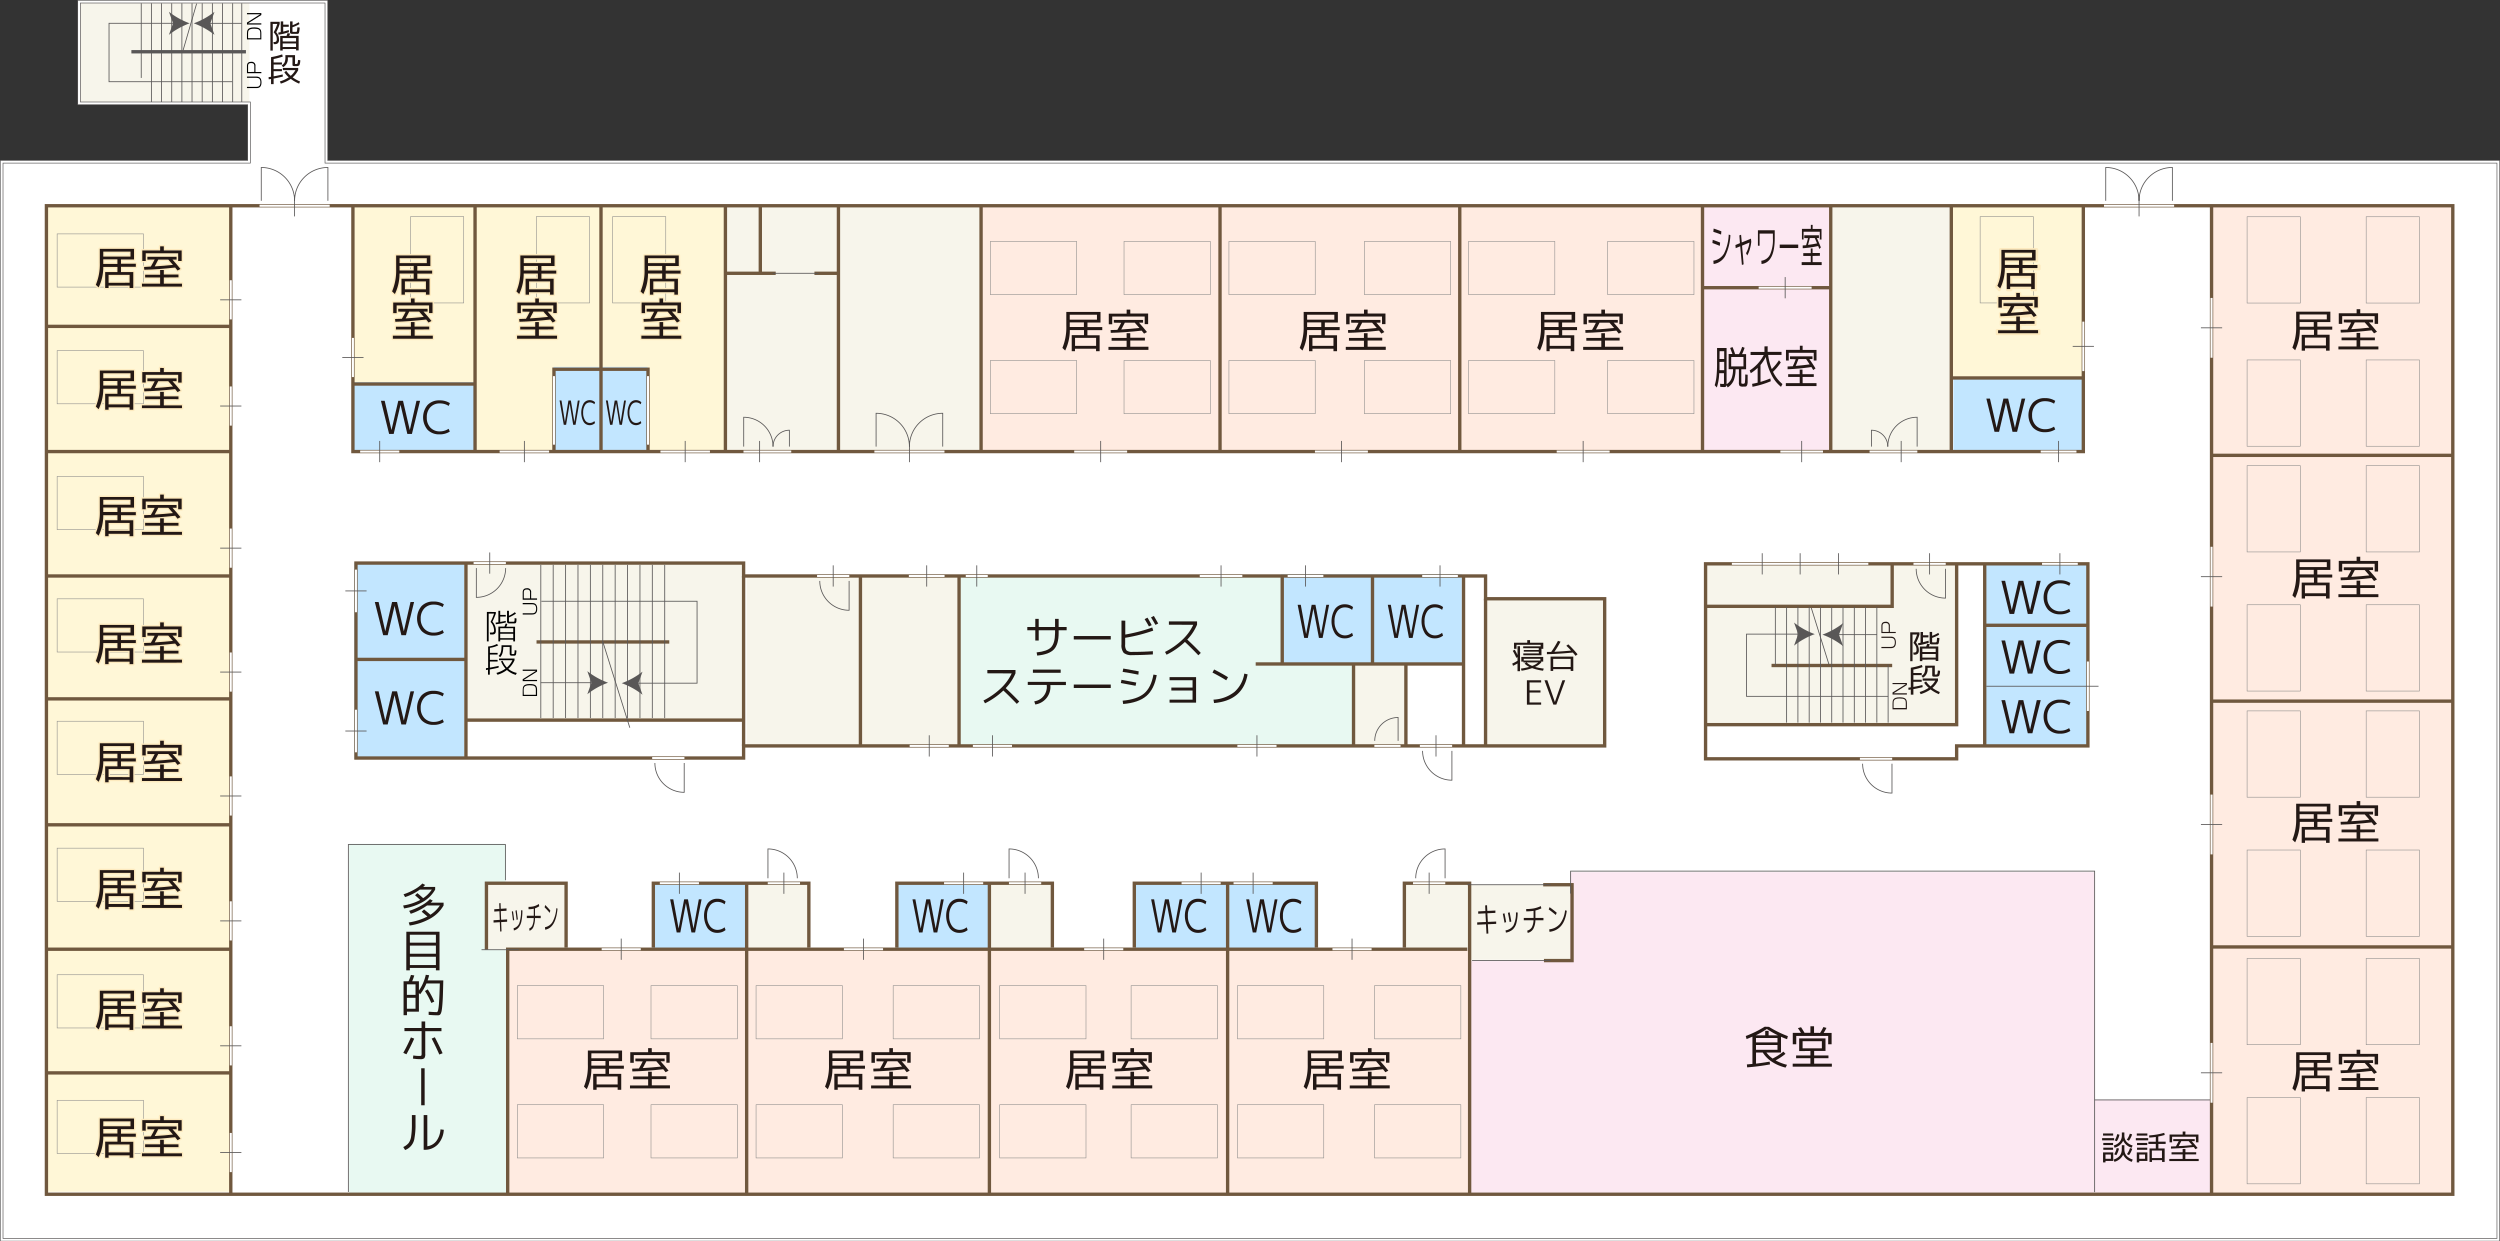 <svg xmlns="http://www.w3.org/2000/svg" viewBox="0 0 900.42 447.14"><rect x="0" y="0" width="900.42" height="447.14" fill="#333333" stroke="none"/><defs><style>.cls-1{fill:#fff;}.cls-2{fill:#f7f5eb;}.cls-3{fill:#e8f9f2;}.cls-4{fill:#fff7d7;}.cls-5{fill:#fce8f2;}.cls-6{fill:#c2e6ff;}.cls-7{fill:#ffebe1;}.cls-10,.cls-11,.cls-12,.cls-8,.cls-9{fill:none;}.cls-8{stroke:#8b8a89;stroke-width:0.2px;}.cls-12,.cls-9{stroke:#595757;}.cls-9{stroke-width:0.3px;}.cls-10{stroke:#70583e;}.cls-10,.cls-12{stroke-width:1.21px;}.cls-11{stroke:#fff;stroke-width:0.73px;}.cls-13{fill:#595757;}.cls-14{fill:#231815;}.cls-15{fill:#fdeabe;stroke:#fdeabe;stroke-linejoin:round;}</style></defs><title>map_2F</title><g id="レイヤー_2" data-name="レイヤー 2"><g id="レイヤー_1-2" data-name="レイヤー 1"><polygon class="cls-1" points="89.68 58.26 0.6 58.26 0.6 446.53 899.81 446.53 899.81 58.26 117.55 58.26 117.55 0.6 28.47 0.6 28.47 37.22 89.68 37.22 89.68 58.26"/><rect class="cls-2" x="529.11" y="318.7" width="36.87" height="26.98"/><polygon class="cls-3" points="182.85 430.13 182.85 341.88 175.2 341.88 175.2 318.38 182.03 318.38 182.03 303.89 125.74 303.89 125.74 430.13 182.85 430.13"/><rect class="cls-2" x="356.17" y="317.83" width="22.59" height="23.68"/><rect class="cls-2" x="506.27" y="317.83" width="22.59" height="23.68"/><rect class="cls-2" x="28.71" y="0.79" width="61.11" height="36.25"/><rect class="cls-2" x="167.87" y="202.98" width="100.09" height="57.02"/><rect class="cls-4" x="127.55" y="74.64" width="134.08" height="88.29"/><rect class="cls-4" x="16.44" y="74.27" width="66.68" height="354.96"/><rect class="cls-2" x="268.92" y="207.45" width="75.94" height="61.2"/><rect class="cls-3" x="345.54" y="207.45" width="141.48" height="61.2"/><rect class="cls-2" x="260.9" y="74.1" width="92.17" height="88.89"/><rect class="cls-2" x="535.05" y="215.65" width="42.9" height="53"/><rect class="cls-5" x="612.92" y="74.19" width="46.45" height="88.71"/><polygon class="cls-2" points="614.1 260.86 704.81 260.77 704.81 202.49 681.5 202.49 681.5 217.78 614.1 217.78 614.1 260.86"/><rect class="cls-2" x="659.28" y="74.83" width="44.08" height="87.8"/><rect class="cls-2" x="613.74" y="202.71" width="67.4" height="15.66"/><rect class="cls-2" x="268.01" y="317.83" width="23.32" height="23.68"/><rect class="cls-6" x="714.83" y="203.17" width="37.16" height="65.76"/><rect class="cls-6" x="461.28" y="206.81" width="65.21" height="32.24"/><rect class="cls-6" x="199.34" y="132.13" width="33.88" height="30.42"/><rect class="cls-6" x="126.84" y="137.59" width="44.44" height="24.95"/><rect class="cls-6" x="127.57" y="202.8" width="39.71" height="70.5"/><rect class="cls-6" x="235.04" y="317.92" width="33.52" height="23.87"/><rect class="cls-2" x="175.14" y="317.92" width="28.7" height="24.14"/><rect class="cls-6" x="322.84" y="317.92" width="33.52" height="23.87"/><rect class="cls-6" x="408.81" y="317.92" width="65.21" height="23.87"/><rect class="cls-2" x="487.15" y="238.87" width="19.31" height="29.69"/><rect class="cls-6" x="703.54" y="135.77" width="46.63" height="27.14"/><rect class="cls-7" x="183.3" y="342.24" width="346.01" height="87.89"/><polygon class="cls-5" points="528.7 429.59 796.67 429.59 796.67 396.08 754.4 396.08 754.4 314.11 565.49 314.11 565.49 346.16 528.7 346.16 528.7 429.59"/><rect class="cls-7" x="796.52" y="74.51" width="86.58" height="355.74"/><rect class="cls-8" x="852.22" y="395.3" width="19.16" height="31.08"/><rect class="cls-8" x="809.33" y="395.3" width="19.16" height="31.08"/><rect class="cls-8" x="852.22" y="345.19" width="19.16" height="31.08"/><rect class="cls-8" x="809.33" y="345.19" width="19.16" height="31.08"/><rect class="cls-8" x="852.22" y="306.15" width="19.16" height="31.08"/><rect class="cls-8" x="809.33" y="306.15" width="19.16" height="31.08"/><rect class="cls-8" x="852.22" y="256.04" width="19.16" height="31.08"/><rect class="cls-8" x="809.33" y="256.04" width="19.16" height="31.08"/><rect class="cls-8" x="852.22" y="217.82" width="19.16" height="31.08"/><rect class="cls-8" x="809.33" y="217.82" width="19.16" height="31.08"/><rect class="cls-8" x="852.22" y="167.71" width="19.16" height="31.08"/><rect class="cls-8" x="809.33" y="167.71" width="19.16" height="31.08"/><rect class="cls-8" x="852.22" y="129.64" width="19.16" height="31.08"/><rect class="cls-8" x="809.33" y="129.64" width="19.16" height="31.08"/><rect class="cls-8" x="852.22" y="78.07" width="19.16" height="31.08"/><rect class="cls-8" x="809.33" y="78.07" width="19.16" height="31.08"/><rect class="cls-4" x="702.79" y="73.54" width="47.74" height="62.43"/><rect class="cls-7" x="353.06" y="74.64" width="260.49" height="88.29"/><rect class="cls-8" x="579.03" y="86.95" width="31.08" height="19.16"/><rect class="cls-8" x="579.03" y="129.84" width="31.08" height="19.16"/><rect class="cls-8" x="713.18" y="78.03" width="19.16" height="31.08"/><rect class="cls-8" x="220.63" y="78.03" width="19.16" height="31.08"/><rect class="cls-8" x="193.16" y="78.03" width="19.16" height="31.08"/><rect class="cls-8" x="147.86" y="78.03" width="19.16" height="31.08"/><rect class="cls-8" x="20.58" y="84.24" width="31.08" height="19.16"/><rect class="cls-8" x="20.58" y="126.28" width="31.08" height="19.16"/><rect class="cls-8" x="20.58" y="171.6" width="31.08" height="19.16"/><rect class="cls-8" x="20.58" y="215.68" width="31.08" height="19.16"/><rect class="cls-8" x="20.58" y="259.76" width="31.08" height="19.16"/><rect class="cls-8" x="20.58" y="305.48" width="31.08" height="19.16"/><rect class="cls-8" x="20.58" y="351.08" width="31.08" height="19.16"/><rect class="cls-8" x="20.58" y="396.28" width="31.08" height="19.16"/><rect class="cls-8" x="528.92" y="86.95" width="31.08" height="19.16"/><rect class="cls-8" x="528.92" y="129.84" width="31.08" height="19.16"/><rect class="cls-8" x="491.42" y="86.95" width="31.08" height="19.16"/><rect class="cls-8" x="491.42" y="129.84" width="31.08" height="19.16"/><rect class="cls-8" x="442.62" y="86.95" width="31.08" height="19.16"/><rect class="cls-8" x="442.62" y="129.84" width="31.08" height="19.16"/><rect class="cls-8" x="404.84" y="86.95" width="31.08" height="19.16"/><rect class="cls-8" x="404.84" y="129.84" width="31.08" height="19.16"/><rect class="cls-8" x="356.69" y="86.95" width="31.08" height="19.16"/><rect class="cls-8" x="356.69" y="129.84" width="31.08" height="19.16"/><rect class="cls-8" x="495.07" y="355" width="31.08" height="19.16"/><rect class="cls-8" x="495.07" y="397.89" width="31.08" height="19.16"/><rect class="cls-8" x="445.7" y="355" width="31.08" height="19.16"/><rect class="cls-8" x="445.7" y="397.89" width="31.08" height="19.16"/><rect class="cls-8" x="407.39" y="355" width="31.08" height="19.16"/><rect class="cls-8" x="407.39" y="397.89" width="31.08" height="19.16"/><rect class="cls-8" x="360.06" y="355" width="31.08" height="19.16"/><rect class="cls-8" x="360.06" y="397.89" width="31.08" height="19.16"/><rect class="cls-8" x="321.69" y="355" width="31.08" height="19.16"/><rect class="cls-8" x="321.69" y="397.89" width="31.08" height="19.16"/><rect class="cls-8" x="272.31" y="355" width="31.08" height="19.16"/><rect class="cls-8" x="272.31" y="397.89" width="31.08" height="19.16"/><rect class="cls-8" x="234.47" y="355" width="31.08" height="19.16"/><rect class="cls-8" x="234.47" y="397.89" width="31.08" height="19.16"/><rect class="cls-8" x="186.32" y="355" width="31.08" height="19.16"/><rect class="cls-8" x="186.32" y="397.89" width="31.08" height="19.16"/><line class="cls-9" x1="796.53" y1="396.16" x2="754.42" y2="396.16"/><line class="cls-9" x1="87.08" y1="37.09" x2="87.08" y2="1.16"/><line class="cls-9" x1="83.8" y1="37.09" x2="83.8" y2="1.16"/><line class="cls-9" x1="80.15" y1="37.09" x2="80.15" y2="1.16"/><line class="cls-9" x1="76.49" y1="37.09" x2="76.49" y2="1.16"/><line class="cls-9" x1="72.82" y1="37.09" x2="72.82" y2="1.16"/><line class="cls-9" x1="69.16" y1="37.09" x2="69.16" y2="1.16"/><line class="cls-9" x1="65.51" y1="37.09" x2="65.51" y2="1.16"/><line class="cls-9" x1="61.85" y1="37.09" x2="61.85" y2="1.16"/><line class="cls-9" x1="58.18" y1="37.09" x2="58.18" y2="1.16"/><line class="cls-9" x1="54.53" y1="37.09" x2="54.53" y2="1.16"/><line class="cls-9" x1="50.87" y1="28.07" x2="50.87" y2="1.16"/><rect class="cls-10" x="16.72" y="74.1" width="866.7" height="356.03"/><line class="cls-10" x1="796.53" y1="430.13" x2="796.53" y2="74.1"/><line class="cls-10" x1="883.42" y1="164" x2="796.53" y2="164"/><line class="cls-10" x1="883.42" y1="252.53" x2="796.53" y2="252.53"/><line class="cls-10" x1="883.42" y1="341.06" x2="796.53" y2="341.06"/><polyline class="cls-10" points="750.35 74.1 750.35 162.64 127.11 162.64 127.11 74.38"/><line class="cls-10" x1="83.12" y1="74.1" x2="83.12" y2="430.13"/><line class="cls-10" x1="83.12" y1="117.55" x2="16.72" y2="117.55"/><line class="cls-10" x1="83.12" y1="162.64" x2="16.72" y2="162.64"/><line class="cls-10" x1="83.12" y1="207.45" x2="16.72" y2="207.45"/><line class="cls-10" x1="83.12" y1="251.71" x2="16.72" y2="251.71"/><line class="cls-10" x1="83.12" y1="297.07" x2="16.72" y2="297.07"/><line class="cls-10" x1="83.12" y1="341.88" x2="16.72" y2="341.88"/><line class="cls-10" x1="83.12" y1="386.42" x2="16.72" y2="386.42"/><line class="cls-10" x1="171.1" y1="162.64" x2="171.1" y2="74.38"/><line class="cls-10" x1="171.1" y1="138.31" x2="127.11" y2="138.31"/><line class="cls-10" x1="216.46" y1="162.64" x2="216.46" y2="74.38"/><polyline class="cls-10" points="199.52 162.64 199.52 132.99 233.39 132.99 233.39 162.64"/><line class="cls-11" x1="233.39" y1="135.47" x2="233.39" y2="160.16"/><line class="cls-10" x1="261.27" y1="162.64" x2="261.27" y2="74.38"/><line class="cls-10" x1="301.98" y1="162.64" x2="301.98" y2="74.38"/><line class="cls-10" x1="353.35" y1="162.64" x2="353.35" y2="74.38"/><line class="cls-10" x1="439.41" y1="162.64" x2="439.41" y2="74.38"/><line class="cls-10" x1="525.76" y1="162.64" x2="525.76" y2="74.38"/><line class="cls-10" x1="613.19" y1="162.64" x2="613.19" y2="74.38"/><line class="cls-10" x1="659.37" y1="162.64" x2="659.37" y2="74.38"/><line class="cls-10" x1="273.84" y1="98.43" x2="273.84" y2="74.38"/><line class="cls-10" x1="301.98" y1="98.43" x2="293.33" y2="98.43"/><line class="cls-10" x1="659.37" y1="103.62" x2="613.19" y2="103.62"/><line class="cls-10" x1="702.8" y1="162.64" x2="702.8" y2="74.38"/><line class="cls-10" x1="750.35" y1="136.13" x2="702.8" y2="136.13"/><polygon class="cls-10" points="614.29 203.07 751.99 203.07 751.99 268.65 704.72 268.65 704.72 273.3 614.29 273.3 614.29 203.07"/><line class="cls-10" x1="714.83" y1="203.07" x2="714.83" y2="268.65"/><polyline class="cls-10" points="614.29 218.38 681.5 218.38 681.5 203.07"/><line class="cls-10" x1="638.05" y1="239.69" x2="681.5" y2="239.69"/><polyline class="cls-10" points="614.29 261 704.72 261 704.72 203.07"/><line class="cls-10" x1="751.99" y1="225.21" x2="714.83" y2="225.21"/><polygon class="cls-10" points="128.2 202.8 267.82 202.8 267.82 207.45 535.05 207.45 535.05 215.65 577.95 215.65 577.95 268.65 267.82 268.65 267.82 273.02 128.2 273.02 128.2 202.8"/><line class="cls-10" x1="535.05" y1="215.65" x2="535.05" y2="268.65"/><line class="cls-10" x1="527.12" y1="207.45" x2="527.12" y2="268.65"/><line class="cls-10" x1="527.12" y1="239.14" x2="452.26" y2="239.14"/><line class="cls-10" x1="506.36" y1="239.14" x2="506.36" y2="268.65"/><line class="cls-10" x1="487.5" y1="239.14" x2="487.5" y2="268.65"/><line class="cls-10" x1="494.33" y1="207.45" x2="494.33" y2="239.14"/><line class="cls-10" x1="461.82" y1="207.45" x2="461.82" y2="239.14"/><line class="cls-10" x1="345.42" y1="207.45" x2="345.42" y2="268.65"/><line class="cls-10" x1="309.9" y1="207.45" x2="309.9" y2="268.65"/><line class="cls-10" x1="267.82" y1="207.45" x2="267.82" y2="268.65"/><line class="cls-10" x1="267.82" y1="259.36" x2="167.82" y2="259.36"/><line class="cls-10" x1="167.82" y1="273.02" x2="167.82" y2="202.8"/><line class="cls-10" x1="167.82" y1="237.5" x2="128.2" y2="237.5"/><line class="cls-10" x1="241.05" y1="231.21" x2="193.24" y2="231.21"/><polyline class="cls-10" points="182.85 430.13 182.85 341.88 528.49 341.88"/><polyline class="cls-10" points="529.31 430.13 529.31 318.11 505.81 318.11 505.81 341.33"/><polyline class="cls-10" points="408.54 341.33 408.54 318.11 474.12 318.11 474.12 341.33"/><polyline class="cls-10" points="323.02 341.33 323.02 318.11 379.03 318.11 379.03 341.33"/><polyline class="cls-10" points="235.31 341.33 235.31 318.11 291.32 318.11 291.32 341.33"/><polyline class="cls-10" points="175.2 342.06 175.2 318.11 203.89 318.11 203.89 341.33"/><line class="cls-10" x1="442.15" y1="318.11" x2="442.15" y2="430.41"/><line class="cls-10" x1="356.35" y1="318.11" x2="356.35" y2="430.41"/><line class="cls-10" x1="268.92" y1="318.11" x2="268.92" y2="430.41"/><polyline class="cls-10" points="556.08 345.97 566.2 345.97 566.2 318.65 555.81 318.65"/><line class="cls-11" x1="796.53" y1="397.17" x2="796.53" y2="375.62"/><line class="cls-9" x1="800.35" y1="386.39" x2="792.7" y2="386.39"/><line class="cls-11" x1="796.53" y1="307.73" x2="796.53" y2="286.18"/><line class="cls-9" x1="800.35" y1="296.96" x2="792.7" y2="296.96"/><line class="cls-11" x1="796.53" y1="218.47" x2="796.53" y2="196.93"/><line class="cls-9" x1="800.35" y1="207.7" x2="792.7" y2="207.7"/><line class="cls-11" x1="751.99" y1="256.07" x2="751.99" y2="238.25"/><line class="cls-9" x1="755.82" y1="247.16" x2="715.38" y2="247.16"/><line class="cls-11" x1="796.53" y1="128.85" x2="796.53" y2="107.31"/><line class="cls-9" x1="800.35" y1="118.07" x2="792.7" y2="118.07"/><line class="cls-11" x1="750.35" y1="133.66" x2="750.35" y2="115.84"/><line class="cls-9" x1="754.17" y1="124.74" x2="746.52" y2="124.74"/><line class="cls-11" x1="735" y1="162.64" x2="747.87" y2="162.64"/><line class="cls-9" x1="741.44" y1="166.46" x2="741.44" y2="158.81"/><line class="cls-11" x1="735.48" y1="203.07" x2="748.35" y2="203.07"/><line class="cls-9" x1="741.91" y1="206.9" x2="741.91" y2="199.25"/><line class="cls-11" x1="641.23" y1="162.64" x2="656.58" y2="162.64"/><line class="cls-9" x1="648.91" y1="166.46" x2="648.91" y2="158.81"/><line class="cls-11" x1="237.87" y1="162.64" x2="255.7" y2="162.64"/><line class="cls-9" x1="246.78" y1="166.46" x2="246.78" y2="158.81"/><line class="cls-11" x1="179.95" y1="162.64" x2="197.77" y2="162.64"/><line class="cls-9" x1="188.86" y1="166.46" x2="188.86" y2="158.81"/><line class="cls-11" x1="128.2" y1="220.51" x2="128.2" y2="205.16"/><line class="cls-9" x1="132.03" y1="212.83" x2="124.38" y2="212.83"/><line class="cls-11" x1="128.2" y1="270.96" x2="128.2" y2="255.62"/><line class="cls-9" x1="132.03" y1="263.29" x2="124.38" y2="263.29"/><line class="cls-11" x1="129.71" y1="162.64" x2="143.82" y2="162.64"/><line class="cls-9" x1="136.76" y1="166.46" x2="136.76" y2="158.81"/><line class="cls-11" x1="127.11" y1="121.7" x2="127.11" y2="135.81"/><line class="cls-9" x1="123.28" y1="128.75" x2="130.93" y2="128.75"/><line class="cls-11" x1="83.12" y1="100.93" x2="83.12" y2="115.04"/><line class="cls-9" x1="79.29" y1="107.99" x2="86.94" y2="107.99"/><line class="cls-11" x1="83.12" y1="139.19" x2="83.12" y2="153.3"/><line class="cls-9" x1="79.29" y1="146.24" x2="86.94" y2="146.24"/><line class="cls-11" x1="83.12" y1="190.37" x2="83.12" y2="204.48"/><line class="cls-9" x1="79.29" y1="197.42" x2="86.94" y2="197.42"/><line class="cls-11" x1="83.12" y1="279.63" x2="83.12" y2="293.74"/><line class="cls-9" x1="79.29" y1="286.69" x2="86.94" y2="286.69"/><line class="cls-11" x1="83.12" y1="235" x2="83.12" y2="249.11"/><line class="cls-9" x1="79.29" y1="242.06" x2="86.94" y2="242.06"/><line class="cls-11" x1="83.12" y1="324.62" x2="83.12" y2="338.73"/><line class="cls-9" x1="79.29" y1="331.68" x2="86.94" y2="331.68"/><line class="cls-11" x1="83.12" y1="369.62" x2="83.12" y2="383.73"/><line class="cls-9" x1="79.29" y1="376.67" x2="86.94" y2="376.67"/><line class="cls-11" x1="83.12" y1="408.05" x2="83.12" y2="422.16"/><line class="cls-9" x1="79.29" y1="415.11" x2="86.94" y2="415.11"/><line class="cls-11" x1="560.67" y1="162.64" x2="579.74" y2="162.64"/><line class="cls-9" x1="570.2" y1="166.46" x2="570.2" y2="158.81"/><line class="cls-11" x1="473.6" y1="162.64" x2="492.67" y2="162.64"/><line class="cls-9" x1="483.14" y1="166.46" x2="483.14" y2="158.81"/><line class="cls-11" x1="386.89" y1="162.64" x2="405.96" y2="162.64"/><line class="cls-9" x1="396.43" y1="166.46" x2="396.43" y2="158.81"/><line class="cls-11" x1="633.41" y1="103.62" x2="652.49" y2="103.62"/><line class="cls-9" x1="642.96" y1="107.44" x2="642.96" y2="99.79"/><path class="cls-9" d="M770.42,72.32a12,12,0,0,1,12-12v12"/><path class="cls-9" d="M770.42,72.32a12,12,0,0,0-12-12v12"/><line class="cls-11" x1="783.05" y1="74.1" x2="757.79" y2="74.1"/><line class="cls-9" x1="770.42" y1="70.29" x2="770.42" y2="77.94"/><path class="cls-9" d="M106.1,72.32a12,12,0,0,1,12-12v12"/><path class="cls-9" d="M106.1,72.32a12,12,0,0,0-12-12v12"/><line class="cls-11" x1="118.74" y1="74.1" x2="93.48" y2="74.1"/><line class="cls-9" x1="106.1" y1="70.29" x2="106.1" y2="77.94"/><path class="cls-9" d="M327.54,160.85a12,12,0,0,1,12-12v12"/><path class="cls-9" d="M327.54,160.85a12,12,0,0,0-12-12v12"/><line class="cls-11" x1="340.17" y1="162.64" x2="314.92" y2="162.64"/><line class="cls-9" x1="327.54" y1="158.81" x2="327.54" y2="166.46"/><path class="cls-9" d="M679.92,160.85a10.57,10.57,0,0,1,10.57-10.57v10.57"/><path class="cls-9" d="M679.92,160.85a5.9,5.9,0,0,0-5.89-5.9v5.9"/><line class="cls-11" x1="690.56" y1="162.64" x2="673.36" y2="162.64"/><line class="cls-9" x1="684.74" y1="158.81" x2="684.74" y2="166.46"/><path class="cls-9" d="M278.42,160.85a10.57,10.57,0,0,0-10.56-10.57v10.57"/><path class="cls-9" d="M278.42,160.85a5.9,5.9,0,0,1,5.89-5.9v5.9"/><line class="cls-11" x1="267.78" y1="162.64" x2="284.98" y2="162.64"/><line class="cls-9" x1="273.59" y1="158.81" x2="273.59" y2="166.46"/><line class="cls-10" x1="279.39" y1="98.43" x2="261.27" y2="98.43"/><line class="cls-9" x1="294.79" y1="98.43" x2="278.3" y2="98.43"/><line class="cls-11" x1="199.52" y1="135.47" x2="199.52" y2="160.16"/><polygon class="cls-12" points="89.68 58.26 0.6 58.26 0.6 446.53 899.81 446.53 899.81 58.26 117.55 58.26 117.55 0.6 28.47 0.6 28.47 37.22 89.68 37.22 89.68 58.26"/><polygon class="cls-11" points="89.68 58.26 0.6 58.26 0.6 446.53 899.81 446.53 899.81 58.26 117.55 58.26 117.55 0.6 28.47 0.6 28.47 37.22 89.68 37.22 89.68 58.26"/><line class="cls-12" x1="47.32" y1="18.64" x2="88.58" y2="18.64"/><line class="cls-9" x1="70.82" y1="1.29" x2="65.91" y2="18.23"/><polyline class="cls-9" points="83.67 29.43 39.27 29.43 39.27 8.39 63.03 8.39"/><path class="cls-13" d="M68.31,8.4a26.44,26.44,0,0,0-7.48,4.16L62.35,8.4,60.84,4.24A26.71,26.71,0,0,0,68.31,8.4Z"/><line class="cls-9" x1="87.08" y1="8.4" x2="75.05" y2="8.4"/><path class="cls-13" d="M69.78,8.4a26.72,26.72,0,0,0,7.47-4.15L75.75,8.4l1.5,4.16A26.45,26.45,0,0,0,69.78,8.4Z"/><path class="cls-9" d="M690.15,204.86a10.56,10.56,0,0,0,10.56,10.56V204.86"/><line class="cls-11" x1="700.79" y1="203.07" x2="689.17" y2="203.07"/><path class="cls-9" d="M670.86,275.08a10.56,10.56,0,0,0,10.57,10.56V275.08"/><line class="cls-11" x1="681.5" y1="273.29" x2="669.88" y2="273.29"/><line class="cls-9" x1="694.98" y1="206.9" x2="694.98" y2="199.25"/><line class="cls-11" x1="672.92" y1="203.07" x2="623.76" y2="203.07"/><line class="cls-9" x1="662.19" y1="206.9" x2="662.19" y2="199.25"/><line class="cls-9" x1="648.35" y1="206.9" x2="648.35" y2="199.25"/><line class="cls-9" x1="634.69" y1="206.9" x2="634.69" y2="199.25"/><line class="cls-9" x1="680.04" y1="260.27" x2="680.04" y2="239.33"/><line class="cls-9" x1="675.98" y1="260.27" x2="675.98" y2="218.56"/><line class="cls-9" x1="671.92" y1="260.27" x2="671.92" y2="218.56"/><line class="cls-9" x1="667.86" y1="260.27" x2="667.86" y2="218.56"/><line class="cls-9" x1="663.79" y1="260.27" x2="663.79" y2="218.56"/><line class="cls-9" x1="659.73" y1="260.27" x2="659.73" y2="218.56"/><line class="cls-9" x1="655.67" y1="260.27" x2="655.67" y2="218.56"/><line class="cls-9" x1="651.61" y1="260.27" x2="651.61" y2="218.56"/><line class="cls-9" x1="647.55" y1="260.27" x2="647.55" y2="218.56"/><line class="cls-9" x1="643.48" y1="260.27" x2="643.48" y2="218.56"/><line class="cls-9" x1="639.42" y1="239.69" x2="639.42" y2="218.56"/><line class="cls-9" x1="658.73" y1="239.33" x2="652.36" y2="218.92"/><polyline class="cls-9" points="680.04 250.8 629.04 250.8 629.04 228.39 648.35 228.39"/><path class="cls-13" d="M653.63,228.39a26.73,26.73,0,0,0-7.48,4.16l1.51-4.16-1.51-4.16A26.31,26.31,0,0,0,653.63,228.39Z"/><line class="cls-9" x1="676.03" y1="228.58" x2="661.65" y2="228.58"/><path class="cls-13" d="M656.37,228.58a26.8,26.8,0,0,0,7.48-4.16l-1.51,4.16,1.51,4.16A26.31,26.31,0,0,0,656.37,228.58Z"/><path class="cls-9" d="M512.37,270.43A10.57,10.57,0,0,0,522.93,281V270.43"/><line class="cls-11" x1="523.01" y1="268.65" x2="511.39" y2="268.65"/><line class="cls-9" x1="517.2" y1="272.48" x2="517.2" y2="264.82"/><path class="cls-9" d="M295.26,209.23a10.56,10.56,0,0,0,10.56,10.57V209.23"/><line class="cls-11" x1="305.89" y1="207.45" x2="294.28" y2="207.45"/><line class="cls-9" x1="300.09" y1="211.27" x2="300.09" y2="203.62"/><path class="cls-9" d="M287.16,316.32a10.57,10.57,0,0,0-10.57-10.56v10.56"/><line class="cls-11" x1="276.52" y1="318.11" x2="288.14" y2="318.11"/><line class="cls-9" x1="282.33" y1="314.28" x2="282.33" y2="321.93"/><path class="cls-9" d="M374,316.32a10.57,10.57,0,0,0-10.57-10.56v10.56"/><line class="cls-11" x1="363.39" y1="318.11" x2="375.01" y2="318.11"/><line class="cls-9" x1="369.19" y1="314.28" x2="369.19" y2="321.93"/><path class="cls-9" d="M509.9,316.32a10.57,10.57,0,0,1,10.57-10.56v10.56"/><line class="cls-11" x1="520.54" y1="318.11" x2="508.92" y2="318.11"/><line class="cls-9" x1="514.73" y1="314.28" x2="514.73" y2="321.93"/><path class="cls-9" d="M182.12,204.59a10.56,10.56,0,0,1-10.56,10.56V204.59"/><line class="cls-11" x1="182.2" y1="202.8" x2="170.57" y2="202.8"/><line class="cls-9" x1="176.39" y1="206.62" x2="176.39" y2="198.98"/><path class="cls-9" d="M235.87,274.81a10.56,10.56,0,0,0,10.56,10.56V274.81"/><line class="cls-11" x1="246.51" y1="273.02" x2="234.89" y2="273.02"/><line class="cls-11" x1="459.76" y1="268.65" x2="445.66" y2="268.65"/><line class="cls-9" x1="452.71" y1="272.48" x2="452.71" y2="264.82"/><line class="cls-11" x1="364.49" y1="268.65" x2="350.4" y2="268.65"/><line class="cls-9" x1="357.44" y1="272.48" x2="357.44" y2="264.82"/><line class="cls-11" x1="341.72" y1="268.65" x2="327.63" y2="268.65"/><line class="cls-9" x1="334.68" y1="272.48" x2="334.68" y2="264.82"/><line class="cls-11" x1="230.79" y1="341.88" x2="216.7" y2="341.88"/><line class="cls-9" x1="223.74" y1="345.7" x2="223.74" y2="338.05"/><line class="cls-11" x1="318.05" y1="341.88" x2="303.95" y2="341.88"/><line class="cls-9" x1="311" y1="345.7" x2="311" y2="338.05"/><line class="cls-11" x1="404.57" y1="341.88" x2="390.48" y2="341.88"/><line class="cls-9" x1="397.52" y1="345.7" x2="397.52" y2="338.05"/><line class="cls-11" x1="494.01" y1="341.88" x2="479.91" y2="341.88"/><line class="cls-9" x1="486.96" y1="345.7" x2="486.96" y2="338.05"/><line class="cls-11" x1="251.74" y1="318.11" x2="237.65" y2="318.11"/><line class="cls-9" x1="244.69" y1="321.93" x2="244.69" y2="314.28"/><line class="cls-11" x1="354.11" y1="318.11" x2="340.02" y2="318.11"/><line class="cls-9" x1="347.07" y1="321.93" x2="347.07" y2="314.28"/><line class="cls-11" x1="439.66" y1="318.11" x2="425.56" y2="318.11"/><line class="cls-9" x1="432.61" y1="321.93" x2="432.61" y2="314.28"/><line class="cls-11" x1="458.38" y1="318.11" x2="444.28" y2="318.11"/><line class="cls-9" x1="451.33" y1="321.93" x2="451.33" y2="314.28"/><line class="cls-11" x1="525.08" y1="207.45" x2="512.23" y2="207.45"/><line class="cls-9" x1="518.65" y1="211.27" x2="518.65" y2="203.62"/><line class="cls-11" x1="476.63" y1="207.45" x2="463.77" y2="207.45"/><line class="cls-9" x1="470.2" y1="211.27" x2="470.2" y2="203.62"/><line class="cls-11" x1="447.45" y1="207.45" x2="432.11" y2="207.45"/><line class="cls-9" x1="439.78" y1="211.27" x2="439.78" y2="203.62"/><line class="cls-11" x1="355.76" y1="207.45" x2="347.84" y2="207.45"/><line class="cls-9" x1="351.8" y1="211.27" x2="351.8" y2="203.62"/><line class="cls-11" x1="340.2" y1="207.45" x2="327.34" y2="207.45"/><line class="cls-9" x1="333.77" y1="211.27" x2="333.77" y2="203.62"/><path class="cls-9" d="M495.14,266.84a8.42,8.42,0,0,1,8.41-8.42v8.42"/><line class="cls-11" x1="504.43" y1="268.65" x2="495" y2="268.65"/><line class="cls-9" x1="194.78" y1="258.63" x2="194.78" y2="203.44"/><line class="cls-9" x1="199.24" y1="258.63" x2="199.24" y2="203.44"/><line class="cls-9" x1="203.71" y1="258.63" x2="203.71" y2="203.44"/><line class="cls-9" x1="208.17" y1="258.63" x2="208.17" y2="203.44"/><line class="cls-9" x1="212.63" y1="258.63" x2="212.63" y2="203.44"/><line class="cls-9" x1="217.1" y1="258.63" x2="217.1" y2="203.44"/><line class="cls-9" x1="221.56" y1="258.63" x2="221.56" y2="203.44"/><line class="cls-9" x1="226.02" y1="258.63" x2="226.02" y2="203.44"/><line class="cls-9" x1="230.49" y1="258.63" x2="230.49" y2="203.44"/><line class="cls-9" x1="234.94" y1="258.63" x2="234.94" y2="203.44"/><line class="cls-9" x1="239.41" y1="258.63" x2="239.41" y2="203.44"/><polyline class="cls-9" points="194.97 216.55 251.06 216.55 251.06 246.06 229.2 246.06"/><path class="cls-13" d="M223.93,246.06a26.64,26.64,0,0,0,7.48-4.15l-1.5,4.15,1.5,4.16A26.57,26.57,0,0,0,223.93,246.06Z"/><line class="cls-9" x1="194.78" y1="245.89" x2="213.72" y2="245.89"/><path class="cls-13" d="M219,245.89a26.26,26.26,0,0,0-7.47,4.15l1.5-4.15-1.5-4.16A26.64,26.64,0,0,0,219,245.89Z"/><line class="cls-9" x1="226.84" y1="262.1" x2="217.14" y2="231.21"/><line class="cls-9" x1="558.46" y1="345.97" x2="530.19" y2="345.97"/><line class="cls-9" x1="558.46" y1="318.65" x2="528.49" y2="318.65"/><polyline class="cls-9" points="754.42 429.38 754.42 313.75 565.69 313.75 565.69 321.83"/><polyline class="cls-9" points="182.03 317.02 182.03 304.17 125.47 304.17 125.47 429.31"/><path class="cls-14" d="M637.13,369.84a38,38,0,0,0,6.8,3.35l-.29,1.1q-1.08-.39-2.18-.88v5.68h-5.25a9,9,0,0,0,2.24,2.16,21.34,21.34,0,0,0,3.88-2.49l.74.8a21.8,21.8,0,0,1-3.55,2.36,16.65,16.65,0,0,0,4.11,1.59l-.52,1a15,15,0,0,1-4.88-2.07,10.69,10.69,0,0,1-3.33-3.35h-2.44v4q2.13-.25,4.91-.72l.13,1a78.87,78.87,0,0,1-8.23,1.06l-.1-1.06,2-.18v-9.82q-1.37.59-2.11.87l-.29-1.1a38,38,0,0,0,6.81-3.35Zm3.24,3.06a34.72,34.72,0,0,1-4-2.29,34.74,34.74,0,0,1-4,2.29h3.4v-1.62H637v1.62Zm-7.92,2.55h7.74v-1.6h-7.74Zm0,.93v1.73h7.74v-1.73Z"/><path class="cls-14" d="M649.24,378.56H648V374h9.49v4.52h-4.09v1.62h5.15v1h-5.15v1.95h6.38v1.08H645.67v-1.08h6.38v-1.95H646.9v-1h5.15v-1.62Zm6.31-6.54a20.43,20.43,0,0,0,1.18-2.11l1.1.31q-.44.9-1,1.8h2.86v4.09h-1.24v-3H646.95v3H645.7V372h2.93q-.42-.75-1.08-1.7l1.13-.33q.67,1,1.24,2h2.13v-2.34h1.31V372Zm-6.31,5.56h6.94V375h-6.94Z"/><path class="cls-14" d="M211.73,383.38v-5h12.32v3.81h-4.7v1.64h5.35v1.1h-5.35v1.83h4.4v5.74h-1.29v-.87h-7.58v.87h-1.23v-5.74h4.42v-1.83H213a16.85,16.85,0,0,1-1.68,7.38l-1-.95A19.21,19.21,0,0,0,211.73,383.38Zm1.24-2.22h9.8v-1.78H213Zm0,2.63h5.1v-1.64H213Zm9.49,6.79v-2.86h-7.58v2.86Z"/><path class="cls-14" d="M234.76,388.68v2.23h6.54V392h-14.4v-1.06h6.54v-2.23h-5.4v-1h5.4V386h1.31v1.64H240v1Zm0-9.73h6.43v3.81H240V380H228.27v2.78H227v-3.81h6.43v-1.47h1.31Zm-5.92,3.29v-1h10.54v1h-1.47q1.55,1.7,2.88,3.37l-1.06.57-.39-.49-.47-.59q-6.15.69-11.12.8l-.07-1,2.44-.08q.8-1.34,1.37-2.54Zm9.21,1.91q-1.06-1.26-1.67-1.91H232.8q-.79,1.62-1.28,2.45Q234.83,384.49,238.05,384.15Z"/><path class="cls-14" d="M298.57,383.38v-5h12.32v3.81h-4.7v1.64h5.35v1.1h-5.35v1.83h4.4v5.74H309.3v-.87h-7.58v.87H300.5v-5.74h4.42v-1.83h-5.1a16.85,16.85,0,0,1-1.68,7.38l-1-.95A19.21,19.21,0,0,0,298.57,383.38Zm1.24-2.22h9.8v-1.78h-9.8Zm0,2.63h5.1v-1.64h-5.1Zm9.49,6.79v-2.86h-7.58v2.86Z"/><path class="cls-14" d="M321.6,388.68v2.23h6.54V392h-14.4v-1.06h6.54v-2.23h-5.4v-1h5.4V386h1.31v1.64h5.28v1Zm0-9.73H328v3.81h-1.24V380H315.11v2.78h-1.24v-3.81h6.43v-1.47h1.31Zm-5.92,3.29v-1h10.54v1h-1.47q1.55,1.7,2.88,3.37l-1.06.57-.39-.49-.47-.59q-6.15.69-11.12.8l-.07-1,2.44-.08q.8-1.34,1.37-2.54Zm9.21,1.91q-1.06-1.26-1.67-1.91h-3.58q-.79,1.62-1.28,2.45Q321.67,384.49,324.89,384.15Z"/><path class="cls-14" d="M385.41,383.38v-5h12.32v3.81H393v1.64h5.35v1.1H393v1.83h4.4v5.74h-1.29v-.87h-7.58v.87h-1.23v-5.74h4.42v-1.83h-5.1a16.85,16.85,0,0,1-1.68,7.38l-1-.95A19.21,19.21,0,0,0,385.41,383.38Zm1.24-2.22h9.8v-1.78h-9.8Zm0,2.63h5.1v-1.64h-5.1Zm9.49,6.79v-2.86h-7.58v2.86Z"/><path class="cls-14" d="M408.44,388.68v2.23H415V392h-14.4v-1.06h6.54v-2.23h-5.4v-1h5.4V386h1.31v1.64h5.28v1Zm0-9.73h6.43v3.81h-1.24V380H401.95v2.78H400.7v-3.81h6.43v-1.47h1.31Zm-5.92,3.29v-1h10.54v1h-1.47q1.55,1.7,2.88,3.37l-1.06.57-.39-.49-.47-.59q-6.15.69-11.12.8l-.07-1,2.44-.08q.8-1.34,1.37-2.54Zm9.21,1.91q-1.06-1.26-1.67-1.91h-3.58q-.79,1.62-1.28,2.45Q408.51,384.49,411.73,384.15Z"/><path class="cls-14" d="M471,383.38v-5h12.32v3.81h-4.7v1.64h5.35v1.1h-5.35v1.83H483v5.74h-1.29v-.87h-7.58v.87h-1.23v-5.74h4.42v-1.83h-5.1a16.85,16.85,0,0,1-1.68,7.38l-1-.95A19.21,19.21,0,0,0,471,383.38Zm1.24-2.22H482v-1.78h-9.8Zm0,2.63h5.1v-1.64h-5.1Zm9.49,6.79v-2.86h-7.58v2.86Z"/><path class="cls-14" d="M494,388.68v2.23h6.54V392h-14.4v-1.06h6.54v-2.23h-5.4v-1h5.4V386H494v1.64h5.28v1Zm0-9.73h6.43v3.81h-1.24V380H487.5v2.78h-1.24v-3.81h6.43v-1.47H494Zm-5.92,3.29v-1h10.54v1h-1.47q1.55,1.7,2.88,3.37l-1.06.57-.39-.49-.47-.59q-6.15.69-11.12.8l-.07-1,2.44-.08q.8-1.34,1.37-2.54Zm9.21,1.91q-1.06-1.26-1.67-1.91H492q-.79,1.62-1.28,2.45Q494.06,384.49,497.28,384.15Z"/><path class="cls-14" d="M370,225.83h2.88v-2.94h1.23v2.94H380v-2.94h1.29v2.94h2.88V227h-2.88v1q0,4.09-1.72,5.9t-6,2.22l-.21-1.15q3.83-.39,5.22-1.86T380,228v-1h-5.89v3.71h-1.23V227H370Z"/><path class="cls-14" d="M386.74,230.32v-1.24h13.32v1.24Z"/><path class="cls-14" d="M405.29,223.54v5A57.24,57.24,0,0,0,415,226l.36,1.13a57.31,57.31,0,0,1-10.11,2.58v2.4a3.2,3.2,0,0,0,.51,2.16,3.16,3.16,0,0,0,2.17.52q3.81,0,7.3-.25l0,1.16q-3.88.25-7.43.25a4.4,4.4,0,0,1-3.07-.8,4.33,4.33,0,0,1-.81-3.06v-8.57Zm7-.56,1-.52q.74,1.21,1.52,2.7l-1,.47Q413.08,224.3,412.26,223Zm2.29-.62,1-.52q1,1.7,1.57,2.73l-1,.49Q415.36,223.67,414.55,222.36Z"/><path class="cls-14" d="M421,225v-1.18h10.14V225a17.4,17.4,0,0,1-3.53,5.35q2.37,2.19,4.88,4.81l-.88.85q-2.39-2.52-4.84-4.81a27,27,0,0,1-6.61,4.61l-.56-1a26.65,26.65,0,0,0,6.28-4.42,17.4,17.4,0,0,0,3.89-5.35Z"/><path class="cls-14" d="M355.61,242.5v-1.18h10.14v1.18a17.4,17.4,0,0,1-3.53,5.35q2.37,2.19,4.88,4.81l-.88.85q-2.39-2.52-4.84-4.81a27,27,0,0,1-6.61,4.61l-.56-1a26.65,26.65,0,0,0,6.28-4.42,17.4,17.4,0,0,0,3.89-5.35Z"/><path class="cls-14" d="M370.17,245.58h13.74v1.15H378.3a6.39,6.39,0,0,1-5.43,7l-.36-1.13a5.27,5.27,0,0,0,4.48-5.91h-6.82Zm1.85-3.27v-1.15h10v1.15Z"/><path class="cls-14" d="M386.74,247.79v-1.24h13.32v1.24Z"/><path class="cls-14" d="M403.69,246l.23-1.16q2.86.49,5.32,1L409,247Q405.11,246.23,403.69,246Zm.65,6.36q5.2-.46,7.73-2.59t3.36-6.81l1.19.2q-.9,5.07-3.72,7.5t-8.37,2.9Zm0-10.39.23-1.18q2.85.46,5.56,1L410,243Q407.65,242.49,404.39,242Z"/><path class="cls-14" d="M421.24,243.88h9.55v9.19h-9.55V252h8.28v-3.3h-7.64v-1.06h7.64V245h-8.28Z"/><path class="cls-14" d="M436.7,242.24l.59-1.11q2.62,1.31,5,2.78l-.64,1.11Q439.4,243.62,436.7,242.24Zm12.65.64q-1.65,9.42-12.09,10.34l-.2-1.23a13.28,13.28,0,0,0,7.53-2.76,11,11,0,0,0,3.56-6.62Z"/><path class="cls-14" d="M149.49,322.46l.83-.79q1.06.88,2.09,1.82a10.9,10.9,0,0,0,3.11-3.09h-4.3a19.29,19.29,0,0,1-5.32,2.7l-.56-1a21.35,21.35,0,0,0,4-1.78,11.6,11.6,0,0,0,2.79-2.11l1,.52q-.44.47-.72.72h4.32v.95a11.77,11.77,0,0,1-4.31,4.37,19.45,19.45,0,0,1-6.9,2.42l-.31-1.06a19.15,19.15,0,0,0,6.15-2Q150.64,323.43,149.49,322.46Zm-2.11,5.6a22.61,22.61,0,0,0,4.38-1.91,12.8,12.8,0,0,0,3.1-2.31l1,.54a7,7,0,0,1-.75.74h4.66v1a12.59,12.59,0,0,1-4.68,4.65,21.55,21.55,0,0,1-7.53,2.58l-.34-1.11a21.57,21.57,0,0,0,6.72-2.14q-.8-.7-2.06-1.72l.85-.83q1.41,1.15,2.29,1.91a11.56,11.56,0,0,0,3.4-3.34h-4.61a21.79,21.79,0,0,1-5.87,3Z"/><path class="cls-14" d="M146.35,335.58H158.3v13.91H157v-.88h-9.39v.88h-1.28Zm1.28,3.94H157v-2.86h-9.39Zm0,1.06v2.93H157v-2.93Zm0,4v3H157v-3Z"/><path class="cls-14" d="M157.76,365.68q-1.34,0-3.37-.15l0-1.15q1.95.15,2.88.15.33,0,.51-.64a18,18,0,0,0,.35-2.92q.16-2.28.28-6.75h-4.83a16,16,0,0,1-2.26,3.88l-.44-.43v6.71h-4.3v1.26h-1.23V353.43h1.8a15.89,15.89,0,0,0,.85-2.29l1.21.18a16.36,16.36,0,0,1-.77,2.11h2.44v3.34a15.66,15.66,0,0,0,2.47-5.68l1.21.16a18.49,18.49,0,0,1-.54,1.85h5.64q-.07,3-.13,5t-.18,3.46q-.11,1.44-.24,2.22a4.41,4.41,0,0,1-.33,1.22,1.16,1.16,0,0,1-.43.54A1.29,1.29,0,0,1,157.76,365.68Zm-11.21-7.36h3.11v-3.8h-3.11Zm0,1.06v3.94h3.11v-3.94Zm6.51-2.45,1-.57a27.32,27.32,0,0,1,2.36,4.38l-1.08.49A28.24,28.24,0,0,0,153.06,356.93Z"/><path class="cls-14" d="M148,373.65l1.18.43q-1.28,2.9-2.8,5.64l-1.13-.52Q146.8,376.41,148,373.65Zm-2.34-3.39h6.17v-2.36h1.31v2.36H159v1.15h-5.84v8.11a2.6,2.6,0,0,1-.33,1.61,2.21,2.21,0,0,1-1.52.35,17.18,17.18,0,0,1-2.58-.21l.13-1.13a13.39,13.39,0,0,0,2.21.18q.56,0,.67-.14a1.64,1.64,0,0,0,.11-.81v-8h-6.17Zm9.82,3.81,1.13-.49q1.5,2.85,2.8,5.76l-1.18.47Q156.82,376.64,155.48,374.07Z"/><path class="cls-14" d="M152.95,398.07H151.7V384.76h1.24Z"/><path class="cls-14" d="M148.35,401.61h1.31v3.22a26.38,26.38,0,0,1-.37,5,5.28,5.28,0,0,1-3.38,4.37l-.67-1.08a5.53,5.53,0,0,0,1.93-1.42,5.21,5.21,0,0,0,.9-2.33,27.74,27.74,0,0,0,.28-4.55Zm5.56,11.24a5,5,0,0,0,3.27-1.89,7.83,7.83,0,0,0,1.47-4.2l1.19.15a8.35,8.35,0,0,1-2.17,5.29,6.43,6.43,0,0,1-4.82,1.92h-.26V401.61h1.31Z"/><path class="cls-14" d="M757.11,410.72v-.81h4.33v.81Zm.34-1.71v-.78h3.64V409Zm.88,9.11v.53h-.88v-3.59h3.67v3.07Zm-.79-5.71v-.76h3.52v.76Zm0,1.71v-.77h3.52v.77Zm.79,3.25h1.95v-1.54h-1.95Zm5.89-4.91h.91v1.48q0,2.72,3,3.69l-.3.82a5,5,0,0,1-3.14-2.56,4.83,4.83,0,0,1-3.14,2.56l-.29-.82a4.51,4.51,0,0,0,2.21-1.38,3.58,3.58,0,0,0,.72-2.31Zm0-4.59h.91v1a3.57,3.57,0,0,0,.72,2.29,4.57,4.57,0,0,0,2.24,1.4l-.3.81a4.79,4.79,0,0,1-3.09-2.52,4.71,4.71,0,0,1-3.1,2.52l-.3-.81a4.48,4.48,0,0,0,2.21-1.38,3.6,3.6,0,0,0,.71-2.31Zm-2.75,7.87a6.79,6.79,0,0,0,.89-2.26l.82.19a7.34,7.34,0,0,1-.94,2.38Zm.18-5a6.83,6.83,0,0,0,.89-2.26l.82.2a7.33,7.33,0,0,1-.94,2.37Zm5.12.12-.79-.36a6.73,6.73,0,0,0,1.11-2.18l.82.24A7.57,7.57,0,0,1,766.77,410.86Zm.06,5.18-.79-.36a6.74,6.74,0,0,0,1.11-2.18l.82.25A7.62,7.62,0,0,1,766.83,416Z"/><path class="cls-14" d="M769.26,410.72v-.81h4.45v.81Zm.34-1.71v-.78h3.81V409Zm.88,9.11v.53h-.88v-3.59h3.82v3.07Zm-.79-5.71v-.76h3.68v.76Zm0,1.71v-.77h3.68v.77Zm.79,3.25h2.1v-1.54h-2.1Zm9-9.38.18.79a19.13,19.13,0,0,1-2.32.55v1.86H780V412h-2.62v1.65h2.26v4.84h-.93v-.64h-3.64v.64h-.88v-4.84h2.26V412h-2.67v-.79h2.67v-1.72q-1,.16-2.38.23l0-.79A24,24,0,0,0,779.51,408Zm-.81,9.11v-2.72h-3.64v2.72Z"/><path class="cls-14" d="M787.09,415.77v1.64h4.81v.78H781.31v-.78h4.81v-1.64h-4V415h4v-1.2h1V415H791v.77Zm0-7.15h4.72v2.8h-.91v-2h-8.58v2h-.91v-2.8h4.72v-1.08h1ZM782.73,411v-.73h7.74V411h-1.08q1.14,1.25,2.12,2.48l-.78.42-.29-.36-.35-.43q-4.52.5-8.18.59l0-.77,1.79-.06q.59-1,1-1.86Zm6.77,1.41q-.78-.93-1.23-1.41h-2.63q-.58,1.19-.94,1.8Q787.13,412.69,789.5,412.44Z"/><path class="cls-14" d="M827,384v-5h12.32v3.81h-4.7v1.64H840v1.1h-5.35v1.83h4.4v5.74h-1.29v-.87h-7.57v.87H829v-5.74h4.42v-1.83h-5.1a16.86,16.86,0,0,1-1.68,7.38l-1-.95A19.19,19.19,0,0,0,827,384Zm1.24-2.22h9.8V380h-9.8Zm0,2.63h5.1v-1.64h-5.1Zm9.49,6.79v-2.86h-7.57v2.86Z"/><path class="cls-14" d="M850.08,389.29v2.23h6.54v1.06h-14.4v-1.06h6.54v-2.23h-5.4v-1h5.4v-1.64h1.31v1.64h5.29v1Zm0-9.73h6.43v3.81h-1.24v-2.78H843.59v2.78h-1.24v-3.81h6.43v-1.47h1.31Zm-5.92,3.29v-1h10.54v1h-1.47q1.55,1.7,2.88,3.37l-1.06.57-.39-.49-.47-.59q-6.15.69-11.12.8l-.07-1,2.44-.08q.8-1.34,1.38-2.54Zm9.21,1.91q-1.06-1.26-1.67-1.91h-3.58q-.79,1.62-1.28,2.45Q850.15,385.1,853.37,384.76Z"/><path class="cls-14" d="M827,294.48v-5h12.32v3.81h-4.7v1.64H840V296h-5.35v1.83h4.4v5.74h-1.29v-.87h-7.57v.87H829v-5.74h4.42V296h-5.1a16.86,16.86,0,0,1-1.68,7.38l-1-.95A19.19,19.19,0,0,0,827,294.48Zm1.24-2.22h9.8v-1.78h-9.8Zm0,2.63h5.1v-1.64h-5.1Zm9.49,6.79v-2.86h-7.57v2.86Z"/><path class="cls-14" d="M850.08,299.78V302h6.54v1.06h-14.4V302h6.54v-2.23h-5.4v-1h5.4V297.1h1.31v1.64h5.29v1Zm0-9.73h6.43v3.81h-1.24v-2.78H843.59v2.78h-1.24V290h6.43v-1.47h1.31Zm-5.92,3.29v-1h10.54v1h-1.47q1.55,1.7,2.88,3.37l-1.06.57-.39-.49-.47-.59q-6.15.69-11.12.8l-.07-1,2.44-.08q.8-1.34,1.38-2.54Zm9.21,1.91q-1.06-1.26-1.67-1.91h-3.58q-.79,1.62-1.28,2.45Q850.15,295.59,853.37,295.25Z"/><path class="cls-14" d="M827,206.47v-5h12.32v3.81h-4.7v1.64H840V208h-5.35v1.83h4.4v5.74h-1.29v-.87h-7.57v.87H829v-5.74h4.42V208h-5.1a16.86,16.86,0,0,1-1.68,7.38l-1-.95A19.19,19.19,0,0,0,827,206.47Zm1.24-2.22h9.8v-1.78h-9.8Zm0,2.63h5.1v-1.64h-5.1Zm9.49,6.79v-2.86h-7.57v2.86Z"/><path class="cls-14" d="M850.08,211.77V214h6.54v1.06h-14.4V214h6.54v-2.23h-5.4v-1h5.4v-1.64h1.31v1.64h5.29v1Zm0-9.73h6.43v3.81h-1.24v-2.78H843.59v2.78h-1.24V202h6.43v-1.47h1.31Zm-5.92,3.29v-1h10.54v1h-1.47q1.55,1.7,2.88,3.37l-1.06.57-.39-.49-.47-.59q-6.15.69-11.12.8l-.07-1,2.44-.08q.8-1.34,1.38-2.54Zm9.21,1.91q-1.06-1.26-1.67-1.91h-3.58q-.79,1.62-1.28,2.45Q850.15,207.58,853.37,207.24Z"/><path class="cls-14" d="M827,117.26v-5h12.32V116h-4.7v1.64H840v1.1h-5.35v1.83h4.4v5.74h-1.29v-.87h-7.57v.87H829V120.6h4.42v-1.83h-5.1a16.86,16.86,0,0,1-1.68,7.38l-1-.95A19.19,19.19,0,0,0,827,117.26Zm1.24-2.22h9.8v-1.78h-9.8Zm0,2.63h5.1V116h-5.1Zm9.49,6.79V121.6h-7.57v2.86Z"/><path class="cls-14" d="M850.08,122.56v2.23h6.54v1.06h-14.4v-1.06h6.54v-2.23h-5.4v-1h5.4v-1.64h1.31v1.64h5.29v1Zm0-9.73h6.43v3.81h-1.24v-2.78H843.59v2.78h-1.24v-3.81h6.43v-1.47h1.31Zm-5.92,3.29v-1h10.54v1h-1.47q1.55,1.7,2.88,3.37l-1.06.57-.39-.49-.47-.59q-6.15.69-11.12.8l-.07-1,2.44-.08q.8-1.34,1.38-2.54Zm9.21,1.91q-1.06-1.26-1.67-1.91h-3.58q-.79,1.62-1.28,2.45Q850.15,118.38,853.37,118Z"/><path class="cls-14" d="M384.05,117.36v-5h12.32v3.81h-4.7v1.64H397v1.1h-5.35v1.83h4.4v5.74h-1.29v-.87h-7.58v.87H386V120.7h4.42v-1.83h-5.1a16.85,16.85,0,0,1-1.68,7.38l-1-.95A19.21,19.21,0,0,0,384.05,117.36Zm1.24-2.22h9.8v-1.78h-9.8Zm0,2.63h5.1v-1.64h-5.1Zm9.49,6.79V121.7h-7.58v2.86Z"/><path class="cls-14" d="M407.09,122.66v2.22h6.54V126h-14.4v-1.06h6.54v-2.22h-5.4v-1h5.4V120h1.31v1.64h5.28v1Zm0-9.73h6.43v3.81h-1.24V114H400.59v2.78h-1.24v-3.81h6.43v-1.47h1.31Zm-5.92,3.29v-1H411.7v1h-1.47q1.55,1.7,2.88,3.37l-1.06.57-.39-.49-.47-.59q-6.15.69-11.12.8l-.07-1,2.44-.08q.8-1.34,1.37-2.54Zm9.21,1.91q-1.06-1.26-1.67-1.91h-3.58q-.79,1.62-1.28,2.45Q407.15,118.47,410.38,118.13Z"/><path class="cls-14" d="M469.54,117.36v-5h12.32v3.81h-4.7v1.64h5.35v1.1h-5.35v1.83h4.4v5.74h-1.29v-.87H472.7v.87h-1.23V120.7h4.42v-1.83h-5.1a16.85,16.85,0,0,1-1.68,7.38l-1-.95A19.21,19.21,0,0,0,469.54,117.36Zm1.24-2.22h9.8v-1.78h-9.8Zm0,2.63h5.1v-1.64h-5.1Zm9.49,6.79V121.7H472.7v2.86Z"/><path class="cls-14" d="M492.57,122.66v2.22h6.54V126h-14.4v-1.06h6.54v-2.22h-5.4v-1h5.4V120h1.31v1.64h5.28v1Zm0-9.73H499v3.81h-1.24V114H486.08v2.78h-1.24v-3.81h6.43v-1.47h1.31Zm-5.92,3.29v-1h10.54v1h-1.47q1.55,1.7,2.88,3.37l-1.06.57-.39-.49-.47-.59q-6.15.69-11.12.8l-.07-1,2.44-.08q.8-1.34,1.37-2.54Zm9.21,1.91q-1.06-1.26-1.67-1.91h-3.58q-.79,1.62-1.28,2.45Q492.64,118.47,495.86,118.13Z"/><path class="cls-14" d="M555,117.36v-5h12.32v3.81h-4.7v1.64H568v1.1h-5.35v1.83H567v5.74h-1.29v-.87h-7.58v.87H557V120.7h4.42v-1.83h-5.1a16.85,16.85,0,0,1-1.68,7.38l-1-.95A19.21,19.21,0,0,0,555,117.36Zm1.24-2.22h9.8v-1.78h-9.8Zm0,2.63h5.1v-1.64h-5.1Zm9.49,6.79V121.7h-7.58v2.86Z"/><path class="cls-14" d="M578.06,122.66v2.22h6.54V126h-14.4v-1.06h6.54v-2.22h-5.4v-1h5.4V120h1.31v1.64h5.28v1Zm0-9.73h6.43v3.81h-1.24V114H571.56v2.78h-1.24v-3.81h6.43v-1.47h1.31Zm-5.92,3.29v-1h10.54v1H581.2q1.55,1.7,2.88,3.37l-1.06.57-.39-.49-.47-.59q-6.15.69-11.12.8l-.07-1,2.44-.08q.8-1.34,1.37-2.54Zm9.21,1.91q-1.06-1.26-1.67-1.91H576.1q-.79,1.62-1.28,2.45Q578.12,118.47,581.35,118.13Z"/><path class="cls-15" d="M142.68,97V92H155v3.81h-4.7v1.64h5.35v1.1H150.3v1.83h4.4v5.74h-1.29v-.87h-7.58v.87h-1.23v-5.74H149V98.52h-5.1a16.85,16.85,0,0,1-1.68,7.38l-1-.95A19.21,19.21,0,0,0,142.68,97Zm1.24-2.22h9.8V93h-9.8Zm0,2.63H149V95.79h-5.1Zm9.49,6.79v-2.86h-7.58v2.86Z"/><path class="cls-15" d="M149.35,118.67v2.23h6.54V122H141.5V120.9H148v-2.23h-5.4v-1H148V116h1.31v1.64h5.28v1Zm0-9.73h6.43v3.81h-1.24V110H142.86v2.78h-1.24v-3.81H148v-1.47h1.31Zm-5.92,3.29v-1H154v1h-1.47q1.55,1.7,2.88,3.37l-1.06.57-.39-.49-.47-.59q-6.15.69-11.12.8l-.07-1,2.44-.08q.8-1.34,1.37-2.54Zm9.21,1.91q-1.06-1.26-1.67-1.91h-3.58q-.79,1.62-1.28,2.45Q149.42,114.49,152.64,114.14Z"/><path class="cls-14" d="M142.68,97V92H155v3.81h-4.7v1.64h5.35v1.1H150.3v1.83h4.4v5.74h-1.29v-.87h-7.58v.87h-1.23v-5.74H149V98.52h-5.1a16.85,16.85,0,0,1-1.68,7.38l-1-.95A19.21,19.21,0,0,0,142.68,97Zm1.24-2.22h9.8V93h-9.8Zm0,2.63H149V95.79h-5.1Zm9.49,6.79v-2.86h-7.58v2.86Z"/><path class="cls-14" d="M149.35,118.67v2.23h6.54V122H141.5V120.9H148v-2.23h-5.4v-1H148V116h1.31v1.64h5.28v1Zm0-9.73h6.43v3.81h-1.24V110H142.86v2.78h-1.24v-3.81H148v-1.47h1.31Zm-5.92,3.29v-1H154v1h-1.47q1.55,1.7,2.88,3.37l-1.06.57-.39-.49-.47-.59q-6.15.69-11.12.8l-.07-1,2.44-.08q.8-1.34,1.37-2.54Zm9.21,1.91q-1.06-1.26-1.67-1.91h-3.58q-.79,1.62-1.28,2.45Q149.42,114.49,152.64,114.14Z"/><path class="cls-15" d="M187.41,97V92h12.32v3.81H195v1.64h5.35v1.1H195v1.83h4.4v5.74h-1.29v-.87h-7.58v.87h-1.23v-5.74h4.42V98.52h-5.1A16.85,16.85,0,0,1,187,105.9l-1-.95A19.21,19.21,0,0,0,187.41,97Zm1.24-2.22h9.8V93h-9.8Zm0,2.63h5.1V95.79h-5.1Zm9.49,6.79v-2.86h-7.58v2.86Z"/><path class="cls-15" d="M194.09,118.67v2.23h6.54V122h-14.4V120.9h6.54v-2.23h-5.4v-1h5.4V116h1.31v1.64h5.28v1Zm0-9.73h6.43v3.81h-1.24V110H187.6v2.78h-1.24v-3.81h6.43v-1.47h1.31Zm-5.92,3.29v-1H198.7v1h-1.47q1.55,1.7,2.88,3.37l-1.06.57-.39-.49-.47-.59q-6.15.69-11.12.8l-.07-1,2.44-.08q.8-1.34,1.37-2.54Zm9.21,1.91q-1.06-1.26-1.67-1.91h-3.58q-.79,1.62-1.28,2.45Q194.15,114.49,197.38,114.14Z"/><path class="cls-14" d="M187.41,97V92h12.32v3.81H195v1.64h5.35v1.1H195v1.83h4.4v5.74h-1.29v-.87h-7.58v.87h-1.23v-5.74h4.42V98.52h-5.1A16.85,16.85,0,0,1,187,105.9l-1-.95A19.21,19.21,0,0,0,187.41,97Zm1.24-2.22h9.8V93h-9.8Zm0,2.63h5.1V95.79h-5.1Zm9.49,6.79v-2.86h-7.58v2.86Z"/><path class="cls-14" d="M194.09,118.67v2.23h6.54V122h-14.4V120.9h6.54v-2.23h-5.4v-1h5.4V116h1.31v1.64h5.28v1Zm0-9.73h6.43v3.81h-1.24V110H187.6v2.78h-1.24v-3.81h6.43v-1.47h1.31Zm-5.92,3.29v-1H198.7v1h-1.47q1.55,1.7,2.88,3.37l-1.06.57-.39-.49-.47-.59q-6.15.69-11.12.8l-.07-1,2.44-.08q.8-1.34,1.37-2.54Zm9.21,1.91q-1.06-1.26-1.67-1.91h-3.58q-.79,1.62-1.28,2.45Q194.15,114.49,197.38,114.14Z"/><path class="cls-15" d="M232.15,97V92h12.32v3.81h-4.7v1.64h5.35v1.1h-5.35v1.83h4.4v5.74h-1.29v-.87h-7.58v.87h-1.23v-5.74h4.42V98.52h-5.1a16.85,16.85,0,0,1-1.68,7.38l-1-.95A19.21,19.21,0,0,0,232.15,97Zm1.24-2.22h9.8V93h-9.8Zm0,2.63h5.1V95.79h-5.1Zm9.49,6.79v-2.86h-7.58v2.86Z"/><path class="cls-15" d="M238.83,118.67v2.23h6.54V122H231V120.9h6.54v-2.23h-5.4v-1h5.4V116h1.31v1.64h5.28v1Zm0-9.73h6.43v3.81H244V110H232.33v2.78h-1.24v-3.81h6.43v-1.47h1.31Zm-5.92,3.29v-1h10.54v1H242q1.55,1.7,2.88,3.37l-1.06.57-.39-.49-.47-.59q-6.15.69-11.12.8l-.07-1,2.44-.08q.8-1.34,1.37-2.54Zm9.21,1.91q-1.06-1.26-1.67-1.91h-3.58q-.79,1.62-1.28,2.45Q238.89,114.49,242.12,114.14Z"/><path class="cls-14" d="M232.15,97V92h12.32v3.81h-4.7v1.64h5.35v1.1h-5.35v1.83h4.4v5.74h-1.29v-.87h-7.58v.87h-1.23v-5.74h4.42V98.52h-5.1a16.85,16.85,0,0,1-1.68,7.38l-1-.95A19.21,19.21,0,0,0,232.15,97Zm1.24-2.22h9.8V93h-9.8Zm0,2.63h5.1V95.79h-5.1Zm9.49,6.79v-2.86h-7.58v2.86Z"/><path class="cls-14" d="M238.83,118.67v2.23h6.54V122H231V120.9h6.54v-2.23h-5.4v-1h5.4V116h1.31v1.64h5.28v1Zm0-9.73h6.43v3.81H244V110H232.33v2.78h-1.24v-3.81h6.43v-1.47h1.31Zm-5.92,3.29v-1h10.54v1H242q1.55,1.7,2.88,3.37l-1.06.57-.39-.49-.47-.59q-6.15.69-11.12.8l-.07-1,2.44-.08q.8-1.34,1.37-2.54Zm9.21,1.91q-1.06-1.26-1.67-1.91h-3.58q-.79,1.62-1.28,2.45Q238.89,114.49,242.12,114.14Z"/><path class="cls-15" d="M35.95,94.64v-5H48.27v3.81h-4.7V95h5.35v1.1H43.57V98H48v5.74H46.68v-.87H39.11v.87H37.88V98H42.3V96.14h-5.1a16.85,16.85,0,0,1-1.68,7.38l-1-.95A19.21,19.21,0,0,0,35.95,94.64Zm1.24-2.22H47V90.63h-9.8Zm0,2.63h5.1V93.41h-5.1Zm9.49,6.79V99H39.11v2.86Z"/><path class="cls-15" d="M59,99.94v2.23h6.54v1.06H51.13v-1.06h6.54V99.94h-5.4v-1h5.4V97.25H59v1.64h5.28v1Zm0-9.73h6.43V94H64.17V91.23H52.49V94H51.25V90.2h6.43V88.73H59Zm-5.92,3.29v-1H63.6v1H62.12q1.55,1.7,2.88,3.37l-1.06.57-.39-.49-.47-.59q-6.15.69-11.12.8l-.07-1L54.32,96q.8-1.34,1.37-2.54Zm9.21,1.91q-1.06-1.26-1.67-1.91H57q-.79,1.62-1.28,2.45Q59,95.75,62.27,95.41Z"/><path class="cls-14" d="M35.95,94.64v-5H48.27v3.81h-4.7V95h5.35v1.1H43.57V98H48v5.74H46.68v-.87H39.11v.87H37.88V98H42.3V96.14h-5.1a16.85,16.85,0,0,1-1.68,7.38l-1-.95A19.21,19.21,0,0,0,35.95,94.64Zm1.24-2.22H47V90.63h-9.8Zm0,2.63h5.1V93.41h-5.1Zm9.49,6.79V99H39.11v2.86Z"/><path class="cls-14" d="M59,99.94v2.23h6.54v1.06H51.13v-1.06h6.54V99.94h-5.4v-1h5.4V97.25H59v1.64h5.28v1Zm0-9.73h6.43V94H64.17V91.23H52.49V94H51.25V90.2h6.43V88.73H59Zm-5.92,3.29v-1H63.6v1H62.12q1.55,1.7,2.88,3.37l-1.06.57-.39-.49-.47-.59q-6.15.69-11.12.8l-.07-1L54.32,96q.8-1.34,1.37-2.54Zm9.21,1.91q-1.06-1.26-1.67-1.91H57q-.79,1.62-1.28,2.45Q59,95.75,62.27,95.41Z"/><path class="cls-15" d="M35.95,138.45v-5H48.27v3.81h-4.7v1.64h5.35V140H43.57v1.83H48v5.74H46.68v-.87H39.11v.87H37.88v-5.74H42.3V140h-5.1a16.85,16.85,0,0,1-1.68,7.38l-1-.95A19.21,19.21,0,0,0,35.95,138.45Zm1.24-2.22H47v-1.78h-9.8Zm0,2.63h5.1v-1.64h-5.1Zm9.49,6.79v-2.86H39.11v2.86Z"/><path class="cls-15" d="M59,143.75V146h6.54V147H51.13V146h6.54v-2.23h-5.4v-1h5.4v-1.64H59v1.64h5.28v1ZM59,134h6.43v3.81H64.17V135H52.49v2.78H51.25V134h6.43v-1.47H59Zm-5.92,3.29v-1H63.6v1H62.12q1.55,1.7,2.88,3.37l-1.06.57-.39-.49-.47-.59q-6.15.69-11.12.8l-.07-1,2.44-.08q.8-1.34,1.37-2.54Zm9.21,1.91Q61.21,138,60.6,137.3H57q-.79,1.62-1.28,2.45Q59,139.56,62.27,139.22Z"/><path class="cls-14" d="M35.95,138.45v-5H48.27v3.81h-4.7v1.64h5.35V140H43.57v1.83H48v5.74H46.68v-.87H39.11v.87H37.88v-5.74H42.3V140h-5.1a16.85,16.85,0,0,1-1.68,7.38l-1-.95A19.21,19.21,0,0,0,35.95,138.45Zm1.24-2.22H47v-1.78h-9.8Zm0,2.63h5.1v-1.64h-5.1Zm9.49,6.79v-2.86H39.11v2.86Z"/><path class="cls-14" d="M59,143.75V146h6.54V147H51.13V146h6.54v-2.23h-5.4v-1h5.4v-1.64H59v1.64h5.28v1ZM59,134h6.43v3.81H64.17V135H52.49v2.78H51.25V134h6.43v-1.47H59Zm-5.92,3.29v-1H63.6v1H62.12q1.55,1.7,2.88,3.37l-1.06.57-.39-.49-.47-.59q-6.15.69-11.12.8l-.07-1,2.44-.08q.8-1.34,1.37-2.54Zm9.21,1.91Q61.21,138,60.6,137.3H57q-.79,1.62-1.28,2.45Q59,139.56,62.27,139.22Z"/><path class="cls-15" d="M35.95,184v-5H48.27v3.81h-4.7v1.64h5.35v1.1H43.57v1.83H48v5.74H46.68v-.87H39.11v.87H37.88v-5.74H42.3v-1.83h-5.1a16.85,16.85,0,0,1-1.68,7.38l-1-.95A19.21,19.21,0,0,0,35.95,184Zm1.24-2.22H47V180h-9.8Zm0,2.63h5.1V182.8h-5.1Zm9.49,6.79v-2.86H39.11v2.86Z"/><path class="cls-15" d="M59,189.33v2.23h6.54v1.06H51.13v-1.06h6.54v-2.23h-5.4v-1h5.4v-1.64H59v1.64h5.28v1Zm0-9.73h6.43v3.81H64.17v-2.78H52.49v2.78H51.25V179.6h6.43v-1.47H59Zm-5.92,3.29v-1H63.6v1H62.12q1.55,1.7,2.88,3.37l-1.06.57-.39-.49-.47-.59q-6.15.69-11.12.8l-.07-1,2.44-.08q.8-1.34,1.37-2.54Zm9.21,1.91q-1.06-1.26-1.67-1.91H57q-.79,1.62-1.28,2.45Q59,185.14,62.27,184.8Z"/><path class="cls-14" d="M35.95,184v-5H48.27v3.81h-4.7v1.64h5.35v1.1H43.57v1.83H48v5.74H46.68v-.87H39.11v.87H37.88v-5.74H42.3v-1.83h-5.1a16.85,16.85,0,0,1-1.68,7.38l-1-.95A19.21,19.21,0,0,0,35.95,184Zm1.24-2.22H47V180h-9.8Zm0,2.63h5.1V182.8h-5.1Zm9.49,6.79v-2.86H39.11v2.86Z"/><path class="cls-14" d="M59,189.33v2.23h6.54v1.06H51.13v-1.06h6.54v-2.23h-5.4v-1h5.4v-1.64H59v1.64h5.28v1Zm0-9.73h6.43v3.81H64.17v-2.78H52.49v2.78H51.25V179.6h6.43v-1.47H59Zm-5.92,3.29v-1H63.6v1H62.12q1.55,1.7,2.88,3.37l-1.06.57-.39-.49-.47-.59q-6.15.69-11.12.8l-.07-1,2.44-.08q.8-1.34,1.37-2.54Zm9.21,1.91q-1.06-1.26-1.67-1.91H57q-.79,1.62-1.28,2.45Q59,185.14,62.27,184.8Z"/><path class="cls-15" d="M35.95,230.07v-5H48.27v3.81h-4.7v1.64h5.35v1.1H43.57v1.83H48v5.74H46.68v-.87H39.11v.87H37.88v-5.74H42.3v-1.83h-5.1A16.85,16.85,0,0,1,35.51,239l-1-.95A19.21,19.21,0,0,0,35.95,230.07Zm1.24-2.22H47v-1.78h-9.8Zm0,2.63h5.1v-1.64h-5.1Zm9.49,6.79V234.4H39.11v2.86Z"/><path class="cls-15" d="M59,235.37v2.23h6.54v1.06H51.13v-1.06h6.54v-2.23h-5.4v-1h5.4v-1.64H59v1.64h5.28v1Zm0-9.73h6.43v3.81H64.17v-2.78H52.49v2.78H51.25v-3.81h6.43v-1.47H59Zm-5.92,3.29v-1H63.6v1H62.12q1.55,1.7,2.88,3.37l-1.06.57-.39-.49-.47-.59q-6.15.69-11.12.8l-.07-1,2.44-.08q.8-1.34,1.37-2.54Zm9.21,1.91q-1.06-1.26-1.67-1.91H57q-.79,1.62-1.28,2.45Q59,231.18,62.27,230.84Z"/><path class="cls-14" d="M35.95,230.07v-5H48.27v3.81h-4.7v1.64h5.35v1.1H43.57v1.83H48v5.74H46.68v-.87H39.11v.87H37.88v-5.74H42.3v-1.83h-5.1A16.85,16.85,0,0,1,35.51,239l-1-.95A19.21,19.21,0,0,0,35.95,230.07Zm1.24-2.22H47v-1.78h-9.8Zm0,2.63h5.1v-1.64h-5.1Zm9.49,6.79V234.4H39.11v2.86Z"/><path class="cls-14" d="M59,235.37v2.23h6.54v1.06H51.13v-1.06h6.54v-2.23h-5.4v-1h5.4v-1.64H59v1.64h5.28v1Zm0-9.73h6.43v3.81H64.17v-2.78H52.49v2.78H51.25v-3.81h6.43v-1.47H59Zm-5.92,3.29v-1H63.6v1H62.12q1.55,1.7,2.88,3.37l-1.06.57-.39-.49-.47-.59q-6.15.69-11.12.8l-.07-1,2.44-.08q.8-1.34,1.37-2.54Zm9.21,1.91q-1.06-1.26-1.67-1.91H57q-.79,1.62-1.28,2.45Q59,231.18,62.27,230.84Z"/><path class="cls-15" d="M35.95,272.7v-5H48.27v3.81h-4.7v1.64h5.35v1.1H43.57V276H48v5.74H46.68v-.87H39.11v.87H37.88V276H42.3V274.2h-5.1a16.85,16.85,0,0,1-1.68,7.38l-1-.95A19.21,19.21,0,0,0,35.95,272.7Zm1.24-2.22H47v-1.78h-9.8Zm0,2.63h5.1v-1.64h-5.1Zm9.49,6.79V277H39.11v2.86Z"/><path class="cls-15" d="M59,278v2.23h6.54v1.06H51.13v-1.06h6.54V278h-5.4v-1h5.4v-1.64H59V277h5.28v1Zm0-9.73h6.43v3.81H64.17v-2.78H52.49v2.78H51.25v-3.81h6.43v-1.47H59Zm-5.92,3.29v-1H63.6v1H62.12q1.55,1.7,2.88,3.37l-1.06.57-.39-.49-.47-.59q-6.15.69-11.12.8l-.07-1,2.44-.08q.8-1.34,1.37-2.54Zm9.21,1.91q-1.06-1.26-1.67-1.91H57q-.79,1.62-1.28,2.45Q59,273.81,62.27,273.47Z"/><path class="cls-14" d="M35.95,272.7v-5H48.27v3.81h-4.7v1.64h5.35v1.1H43.57V276H48v5.74H46.68v-.87H39.11v.87H37.88V276H42.3V274.2h-5.1a16.85,16.85,0,0,1-1.68,7.38l-1-.95A19.21,19.21,0,0,0,35.95,272.7Zm1.24-2.22H47v-1.78h-9.8Zm0,2.63h5.1v-1.64h-5.1Zm9.49,6.79V277H39.11v2.86Z"/><path class="cls-14" d="M59,278v2.23h6.54v1.06H51.13v-1.06h6.54V278h-5.4v-1h5.4v-1.64H59V277h5.28v1Zm0-9.73h6.43v3.81H64.17v-2.78H52.49v2.78H51.25v-3.81h6.43v-1.47H59Zm-5.92,3.29v-1H63.6v1H62.12q1.55,1.7,2.88,3.37l-1.06.57-.39-.49-.47-.59q-6.15.69-11.12.8l-.07-1,2.44-.08q.8-1.34,1.37-2.54Zm9.21,1.91q-1.06-1.26-1.67-1.91H57q-.79,1.62-1.28,2.45Q59,273.81,62.27,273.47Z"/><path class="cls-15" d="M35.95,318.39v-5H48.27v3.81h-4.7v1.64h5.35v1.1H43.57v1.83H48v5.74H46.68v-.87H39.11v.87H37.88v-5.74H42.3V319.9h-5.1a16.85,16.85,0,0,1-1.68,7.38l-1-.95A19.21,19.21,0,0,0,35.95,318.39Zm1.24-2.22H47v-1.78h-9.8Zm0,2.63h5.1v-1.64h-5.1Zm9.49,6.79v-2.86H39.11v2.86Z"/><path class="cls-15" d="M59,323.69v2.23h6.54V327H51.13v-1.06h6.54v-2.23h-5.4v-1h5.4V321H59v1.64h5.28v1ZM59,314h6.43v3.81H64.17V315H52.49v2.78H51.25V314h6.43v-1.47H59Zm-5.92,3.29v-1H63.6v1H62.12q1.55,1.7,2.88,3.37l-1.06.57-.39-.49-.47-.59q-6.15.69-11.12.8l-.07-1,2.44-.08q.8-1.34,1.37-2.54Zm9.21,1.91q-1.06-1.26-1.67-1.91H57q-.79,1.62-1.28,2.45Q59,319.51,62.27,319.16Z"/><path class="cls-14" d="M35.95,318.39v-5H48.27v3.81h-4.7v1.64h5.35v1.1H43.57v1.83H48v5.74H46.68v-.87H39.11v.87H37.88v-5.74H42.3V319.9h-5.1a16.85,16.85,0,0,1-1.68,7.38l-1-.95A19.21,19.21,0,0,0,35.95,318.39Zm1.24-2.22H47v-1.78h-9.8Zm0,2.63h5.1v-1.64h-5.1Zm9.49,6.79v-2.86H39.11v2.86Z"/><path class="cls-14" d="M59,323.69v2.23h6.54V327H51.13v-1.06h6.54v-2.23h-5.4v-1h5.4V321H59v1.64h5.28v1ZM59,314h6.43v3.81H64.17V315H52.49v2.78H51.25V314h6.43v-1.47H59Zm-5.92,3.29v-1H63.6v1H62.12q1.55,1.7,2.88,3.37l-1.06.57-.39-.49-.47-.59q-6.15.69-11.12.8l-.07-1,2.44-.08q.8-1.34,1.37-2.54Zm9.21,1.91q-1.06-1.26-1.67-1.91H57q-.79,1.62-1.28,2.45Q59,319.51,62.27,319.16Z"/><path class="cls-15" d="M35.95,361.84v-5H48.27v3.81h-4.7v1.64h5.35v1.1H43.57v1.83H48v5.74H46.68v-.87H39.11v.87H37.88v-5.74H42.3v-1.83h-5.1a16.85,16.85,0,0,1-1.68,7.38l-1-.95A19.21,19.21,0,0,0,35.95,361.84Zm1.24-2.22H47v-1.78h-9.8Zm0,2.63h5.1v-1.64h-5.1ZM46.68,369v-2.86H39.11V369Z"/><path class="cls-15" d="M59,367.14v2.23h6.54v1.06H51.13v-1.06h6.54v-2.23h-5.4v-1h5.4v-1.64H59v1.64h5.28v1Zm0-9.73h6.43v3.81H64.17v-2.78H52.49v2.78H51.25v-3.81h6.43v-1.47H59Zm-5.92,3.29v-1H63.6v1H62.12q1.55,1.7,2.88,3.37l-1.06.57-.39-.49-.47-.59q-6.15.69-11.12.8l-.07-1,2.44-.08q.8-1.34,1.37-2.54Zm9.21,1.91q-1.06-1.26-1.67-1.91H57q-.79,1.62-1.28,2.45Q59,363,62.27,362.61Z"/><path class="cls-14" d="M35.95,361.84v-5H48.27v3.81h-4.7v1.64h5.35v1.1H43.57v1.83H48v5.74H46.68v-.87H39.11v.87H37.88v-5.74H42.3v-1.83h-5.1a16.85,16.85,0,0,1-1.68,7.38l-1-.95A19.21,19.21,0,0,0,35.95,361.84Zm1.24-2.22H47v-1.78h-9.8Zm0,2.63h5.1v-1.64h-5.1ZM46.68,369v-2.86H39.11V369Z"/><path class="cls-14" d="M59,367.14v2.23h6.54v1.06H51.13v-1.06h6.54v-2.23h-5.4v-1h5.4v-1.64H59v1.64h5.28v1Zm0-9.73h6.43v3.81H64.17v-2.78H52.49v2.78H51.25v-3.81h6.43v-1.47H59Zm-5.92,3.29v-1H63.6v1H62.12q1.55,1.7,2.88,3.37l-1.06.57-.39-.49-.47-.59q-6.15.69-11.12.8l-.07-1,2.44-.08q.8-1.34,1.37-2.54Zm9.21,1.91q-1.06-1.26-1.67-1.91H57q-.79,1.62-1.28,2.45Q59,363,62.27,362.61Z"/><path class="cls-15" d="M35.95,407.86v-5H48.27v3.81h-4.7v1.64h5.35v1.1H43.57v1.83H48v5.74H46.68v-.87H39.11v.87H37.88V411.2H42.3v-1.83h-5.1a16.85,16.85,0,0,1-1.68,7.38l-1-.95A19.21,19.21,0,0,0,35.95,407.86Zm1.24-2.22H47v-1.78h-9.8Zm0,2.63h5.1v-1.64h-5.1Zm9.49,6.79v-2.86H39.11v2.86Z"/><path class="cls-15" d="M59,413.16v2.23h6.54v1.06H51.13v-1.06h6.54v-2.23h-5.4v-1h5.4v-1.64H59v1.64h5.28v1Zm0-9.73h6.43v3.81H64.17v-2.78H52.49v2.78H51.25v-3.81h6.43V402H59Zm-5.92,3.29v-1H63.6v1H62.12q1.55,1.7,2.88,3.37l-1.06.57-.39-.49-.47-.59q-6.15.69-11.12.8l-.07-1,2.44-.08q.8-1.34,1.37-2.54Zm9.21,1.91q-1.06-1.26-1.67-1.91H57q-.79,1.62-1.28,2.45Q59,409,62.27,408.63Z"/><path class="cls-14" d="M35.95,407.86v-5H48.27v3.81h-4.7v1.64h5.35v1.1H43.57v1.83H48v5.74H46.68v-.87H39.11v.87H37.88V411.2H42.3v-1.83h-5.1a16.85,16.85,0,0,1-1.68,7.38l-1-.95A19.21,19.21,0,0,0,35.95,407.86Zm1.24-2.22H47v-1.78h-9.8Zm0,2.63h5.1v-1.64h-5.1Zm9.49,6.79v-2.86H39.11v2.86Z"/><path class="cls-14" d="M59,413.16v2.23h6.54v1.06H51.13v-1.06h6.54v-2.23h-5.4v-1h5.4v-1.64H59v1.64h5.28v1Zm0-9.73h6.43v3.81H64.17v-2.78H52.49v2.78H51.25v-3.81h6.43V402H59Zm-5.92,3.29v-1H63.6v1H62.12q1.55,1.7,2.88,3.37l-1.06.57-.39-.49-.47-.59q-6.15.69-11.12.8l-.07-1,2.44-.08q.8-1.34,1.37-2.54Zm9.21,1.91q-1.06-1.26-1.67-1.91H57q-.79,1.62-1.28,2.45Q59,409,62.27,408.63Z"/><path class="cls-14" d="M179.8,325.33l.48-.07.08,2.06,2.07-.14,0,.84-2.06.14.12,3.11,2.16-.13,0,.84-2.15.13.13,3.34-.48.07-.13-3.38-2.26.14,0-.84,2.25-.14-.13-3.11-1.86.13,0-.84,1.85-.13Z"/><path class="cls-14" d="M184.34,328.35l.42-.19q.19,1.26.43,3.2l-.43.19Q184.57,329.88,184.34,328.35Zm3.82-.46a20.93,20.93,0,0,1-.35,3.89,5.29,5.29,0,0,1-1,2.26,3.28,3.28,0,0,1-1.73,1.09l-.09-.81a3,3,0,0,0,2.05-1.82,13.78,13.78,0,0,0,.63-4.66Zm-2.51.11.43-.19q.24,1.67.43,3.33l-.43.19Q185.89,329.6,185.66,328Z"/><path class="cls-14" d="M189.74,330.67v-.84h2.51v-2.54a8.86,8.86,0,0,1-1.89.18v-.84a7.52,7.52,0,0,0,2-.24,6.36,6.36,0,0,0,1.72-.81l.13.82a6.78,6.78,0,0,1-1.52.76v2.67h2.06v.84H192.7a9.06,9.06,0,0,1-.55,3.13,2.55,2.55,0,0,1-1.42,1.44l-.13-.82a2.12,2.12,0,0,0,1.18-1.18,7.63,7.63,0,0,0,.45-2.57Z"/><path class="cls-14" d="M196.15,326.78l.22-.82a26.36,26.36,0,0,1,1.84,2l-.23.82A27.27,27.27,0,0,0,196.15,326.78Zm4.65.47q-.61,6.93-4.44,7.6l-.07-.9a4,4,0,0,0,2.77-2,11.92,11.92,0,0,0,1.31-4.86Z"/><path class="cls-14" d="M534.91,326.1l.67-.07.11,2.06,2.9-.14,0,.84-2.88.14.17,3.11,3-.13,0,.84-3,.13.18,3.34-.67.07-.19-3.38-3.16.14,0-.84,3.15-.14-.18-3.11-2.61.13,0-.84,2.59-.13Z"/><path class="cls-14" d="M541.27,329.12l.59-.19q.26,1.26.61,3.2l-.6.19Q541.58,330.65,541.27,329.12Zm5.35-.46a15.19,15.19,0,0,1-.49,3.89,4.71,4.71,0,0,1-1.33,2.26,5.08,5.08,0,0,1-2.42,1.09l-.13-.81a4.08,4.08,0,0,0,2.87-1.82,10.19,10.19,0,0,0,.88-4.66Zm-3.51.11.61-.19q.34,1.67.61,3.33l-.61.19Q543.43,330.37,543.11,328.77Z"/><path class="cls-14" d="M548.82,331.44v-.84h3.52v-2.54a17.24,17.24,0,0,1-2.65.18v-.84a14.56,14.56,0,0,0,2.85-.24,10.85,10.85,0,0,0,2.41-.81l.19.82a11.41,11.41,0,0,1-2.13.76v2.67h2.89v.84H553a6.83,6.83,0,0,1-.77,3.13,3.25,3.25,0,0,1-2,1.44l-.18-.82a2.71,2.71,0,0,0,1.65-1.18,5.77,5.77,0,0,0,.63-2.57Z"/><path class="cls-14" d="M557.8,327.55l.3-.82a32.39,32.39,0,0,1,2.58,2l-.33.82Q559.19,328.56,557.8,327.55Zm6.5.47q-.85,6.93-6.22,7.6l-.1-.9a5.8,5.8,0,0,0,3.88-2,9.47,9.47,0,0,0,1.83-4.86Z"/><path d="M178.58,220.42V221a26.71,26.71,0,0,1-1.24,2.92,4.66,4.66,0,0,1,1.25,3.11c0,.53,0,1.48-1.18,1.48h-.87l-.13-.7.93,0c.61,0,.61-.54.61-.81a4.64,4.64,0,0,0-1.27-3,18.19,18.19,0,0,0,1.26-3H176v10h-.64v-10.6Zm3.57,3.79a36,36,0,0,1-3.57.63l-.08-.59,1-.12V220h.66v1.47h2v.59h-2V224c.73-.12,1.31-.23,2-.38ZM185.5,231h-.65v-.61h-4.7V231h-.65v-5.33h2.19a11.3,11.3,0,0,0,.46-1.12l.59.17c-.08.25-.3.78-.37,1h3.14Zm-.65-4.74h-4.7v1.43h4.7Zm0,2h-4.7v1.6h4.7ZM183.3,220v1.79a10.56,10.56,0,0,0,2.14-1.3l.4.52a17.67,17.67,0,0,1-2.54,1.38v1.17c0,.3,0,.38.41.38h1.18c.43,0,.44-.08.47-1.33l.66.14c0,1.7-.14,1.78-1,1.78h-1.49c-.42,0-.91,0-.91-.81V220Z"/><path d="M179.57,240.47c-1.46.34-2.32.49-3.16.65V243h-.65v-1.8l-.73.11,0-.64c.48-.06.6-.07.78-.11v-7.71a8.36,8.36,0,0,0,3.17-.91l.47.49a9.46,9.46,0,0,1-3,.9v1.82h2.77v.59h-2.77v1.92h2.77v.6h-2.77v2.19c.48-.07,1.74-.31,3.16-.62Zm-.79,1.9a10.24,10.24,0,0,0,3.29-1.56,9.06,9.06,0,0,1-1.61-2.63L181,238a8.88,8.88,0,0,0,1.56,2.44,7.77,7.77,0,0,0,2-2.66h-4.82v-.59h5.58v.58a9.14,9.14,0,0,1-2.25,3.13,7.2,7.2,0,0,0,3.07,1.47l-.36.7a7.77,7.77,0,0,1-3.2-1.76,10.68,10.68,0,0,1-3.39,1.71Zm5.46-7.11c0,.26,0,.31.28.31h.31c.46,0,.46,0,.54-1.43l.65.18c-.13,1.59-.19,1.83-.89,1.83h-.62c-.54,0-.93,0-.93-.77V233h-2.31c-.06,1.78-.33,2.87-1.13,3.67l-.56-.42c.84-.81,1.06-1.78,1.06-3.84h3.61Z"/><path class="cls-14" d="M99.68,14.08a2.84,2.84,0,0,0-.23-1.17,5.72,5.72,0,0,0-.89-1.28,16.35,16.35,0,0,0,1.31-3H98.24v9.59h-.85V7.85h3.34V8.6a15.38,15.38,0,0,1-1.25,3,4.83,4.83,0,0,1,.79,1.32,4,4,0,0,1,.22,1.37,1.72,1.72,0,0,1-.37,1.23,1.6,1.6,0,0,1-1.19.38H98.6l-.13-.77h.31a.93.93,0,0,0,.7-.22A1.21,1.21,0,0,0,99.68,14.08ZM104,8.88v.78H102v1.73q1.13-.28,2-.57l.08.77a20.26,20.26,0,0,1-3.78.91l-.07-.78.88-.14V7.71H102V8.88Zm-2.18,8.8v.52h-.9V12.94h2.27a7.12,7.12,0,0,0,.36-1l.93.14q-.17.52-.3.83h3.38v5.25h-.93v-.52Zm0-2.75h4.81V13.71h-4.81Zm4.81,2V15.65h-4.81v1.29Zm-2.15-9.22h.89V9.08A12.19,12.19,0,0,0,107.57,8l.3.67a13.08,13.08,0,0,1-2.54,1.15v1.29a.7.7,0,0,0,0,.3s.11.05.25.06h1q.31,0,.38-.23a9.41,9.41,0,0,0,.13-1.41l.84.08q0,.59-.07.91a6.12,6.12,0,0,1-.09.62,2.92,2.92,0,0,1-.11.42.52.52,0,0,1-.17.22.62.62,0,0,1-.25.12l-.37,0-.81,0-.8,0a1.23,1.23,0,0,1-.67-.17.88.88,0,0,1-.14-.61Z"/><path class="cls-14" d="M98.55,21.26V22.5h3v.75h-3V24.9h3v.75h-3V27.5q1.47-.25,3.25-.69l.08.77q-1.91.47-3.33.71v2h-.93V28.44l-.41.07-.42.05-.06-.78.89-.13V20.59a27.22,27.22,0,0,0,4-1l.23.79A24.41,24.41,0,0,1,98.55,21.26ZM102.4,26l.71-.48a8.67,8.67,0,0,0,1.61,1.79,7.55,7.55,0,0,0,1.69-2.06h-4.54v-.79h5.53v.79a8.4,8.4,0,0,1-2,2.61,13.1,13.1,0,0,0,2.66,1.49l-.32.77a12.3,12.3,0,0,1-3-1.71,13.29,13.29,0,0,1-3.59,1.71l-.35-.79A12.19,12.19,0,0,0,104,27.85,9.41,9.41,0,0,1,102.4,26Zm1.27-5.35v.26a3.41,3.41,0,0,1-1.7,3.29l-.52-.66a2.57,2.57,0,0,0,1.05-1.09,4.69,4.69,0,0,0,.29-1.89v-.7h3.47v3c0,.11,0,.18,0,.19a.73.73,0,0,0,.26,0q.53,0,.63-.19a4.92,4.92,0,0,0,.19-1.27l.81.1q0,.6-.07.89a2.89,2.89,0,0,1-.13.58,1.16,1.16,0,0,1-.18.38.89.89,0,0,1-.34.18,1.64,1.64,0,0,1-.5.1h-.75a1.38,1.38,0,0,1-.69-.11q-.15-.11-.15-.49V20.66Z"/><path class="cls-14" d="M202.23,144.25l1.24,7.74h0l1.26-7.74h.88l1.26,7.74h0l1.24-7.74h.67L207.29,153h-.85l-1.26-7.74h0L203.89,153h-.84l-1.51-8.78Z"/><path class="cls-14" d="M212.46,144.94a2,2,0,0,0-1.77,1,4.85,4.85,0,0,0-.66,2.7,4.76,4.76,0,0,0,.68,2.7,2,2,0,0,0,1.75,1,2.36,2.36,0,0,0,1.62-.69l.23.72a2.71,2.71,0,0,1-1.91.77,2.57,2.57,0,0,1-2.22-1.23,6.94,6.94,0,0,1,0-6.58,2.57,2.57,0,0,1,2.23-1.21,2.71,2.71,0,0,1,1.91.77l-.23.72A2.36,2.36,0,0,0,212.46,144.94Z"/><path class="cls-14" d="M218.9,144.25l1.24,7.74h0l1.26-7.74h.88l1.26,7.74h0l1.24-7.74h.67L224,153h-.85l-1.26-7.74h0L220.57,153h-.84l-1.51-8.78Z"/><path class="cls-14" d="M229.13,144.94a2,2,0,0,0-1.77,1,4.85,4.85,0,0,0-.66,2.7,4.76,4.76,0,0,0,.68,2.7,2,2,0,0,0,1.75,1,2.36,2.36,0,0,0,1.62-.69l.23.72a2.71,2.71,0,0,1-1.91.77,2.57,2.57,0,0,1-2.22-1.23,6.94,6.94,0,0,1,0-6.58,2.57,2.57,0,0,1,2.23-1.21,2.71,2.71,0,0,1,1.91.77l-.23.72A2.36,2.36,0,0,0,229.13,144.94Z"/><path class="cls-14" d="M138.55,144.36,141,154.9h0l2.45-10.54h1.7l2.45,10.54h0l2.4-10.54h1.29l-2.93,11.94h-1.65l-2.45-10.54h0l-2.47,10.54h-1.64l-2.94-11.94Z"/><path class="cls-14" d="M158.44,145.3a4.5,4.5,0,0,0-3.44,1.37,5.14,5.14,0,0,0-1.28,3.67A5.07,5.07,0,0,0,155,154a4.52,4.52,0,0,0,3.41,1.37,5.74,5.74,0,0,0,3.16-.93l.44,1a6.64,6.64,0,0,1-3.71,1A5.74,5.74,0,0,1,154,154.8a7,7,0,0,1,0-8.95,5.76,5.76,0,0,1,4.33-1.65,6.64,6.64,0,0,1,3.71,1l-.44,1A5.74,5.74,0,0,0,158.44,145.3Z"/><path class="cls-14" d="M136.36,216.83l2.4,10.54h0l2.45-10.54H143l2.45,10.54h0l2.4-10.54h1.29l-2.93,11.94h-1.65l-2.45-10.54h0l-2.47,10.54H138L135,216.83Z"/><path class="cls-14" d="M156.25,217.77a4.5,4.5,0,0,0-3.44,1.37,5.14,5.14,0,0,0-1.28,3.67,5.07,5.07,0,0,0,1.32,3.67,4.52,4.52,0,0,0,3.41,1.37,5.74,5.74,0,0,0,3.16-.93l.44,1a6.64,6.64,0,0,1-3.71,1,5.74,5.74,0,0,1-4.32-1.67,7,7,0,0,1,0-8.95,5.76,5.76,0,0,1,4.33-1.65,6.64,6.64,0,0,1,3.71,1l-.44,1A5.74,5.74,0,0,0,156.25,217.77Z"/><path class="cls-14" d="M136.36,249l2.4,10.54h0L141.25,249H143l2.45,10.54h0l2.4-10.54h1.29l-2.93,11.94h-1.65L142.1,250.4h0l-2.47,10.54H138L135,249Z"/><path class="cls-14" d="M156.25,249.93a4.5,4.5,0,0,0-3.44,1.37,5.14,5.14,0,0,0-1.28,3.67,5.07,5.07,0,0,0,1.32,3.67,4.52,4.52,0,0,0,3.41,1.37,5.74,5.74,0,0,0,3.16-.93l.44,1a6.64,6.64,0,0,1-3.71,1,5.74,5.74,0,0,1-4.32-1.67,7,7,0,0,1,0-8.95,5.76,5.76,0,0,1,4.33-1.65,6.64,6.64,0,0,1,3.71,1l-.44,1A5.74,5.74,0,0,0,156.25,249.93Z"/><path class="cls-15" d="M728.66,95.68h5.79v1.19h-5.79v1.73h4.53v5.84h-1.33v-.77H724.3v.77H723V98.61h4.35V96.87H721.8a14.29,14.29,0,0,1-1.73,7.54l-1-1.1a13.22,13.22,0,0,0,1.46-6.46v-7H733.6V94h-4.94ZM727.33,94H721.8v1.7h5.53Zm4.94-3H721.82v1.85h10.45Zm-.41,8.75H724.3v2.76h7.56Z"/><path class="cls-15" d="M727.53,115.75H733v1.19h-5.48V119h6.89v1.23H719.3V119h6.87v-2.06h-5.45v-1.19h5.45V114c-.9,0-4.84.16-5.64.18l-.11-1.23c.18,0,2.21,0,2.54,0a14.32,14.32,0,0,0,1.21-2.18h-2.6v-1.16h10.58v1.16h-6.49c-.59,1.06-.65,1.18-1.26,2.14,2.5,0,3.06-.07,5.81-.23a14.44,14.44,0,0,0-1.14-.93l1-.8a15.55,15.55,0,0,1,3.27,3.16l-1.06.88a13.82,13.82,0,0,0-1-1.28l-3.73.23Zm0-10.14v1.33H734v3.7h-1.39v-2.45H721.05v2.45h-1.36v-3.7h6.48v-1.33Z"/><path class="cls-14" d="M720.84,95V90h12.32v3.81h-4.7v1.64h5.35v1.1h-5.35v1.83h4.4v5.74h-1.29v-.87H724v.87h-1.23V98.34h4.42V96.51h-5.1a16.86,16.86,0,0,1-1.69,7.38l-1-.95A19.19,19.19,0,0,0,720.84,95Zm1.24-2.22h9.8V91h-9.8Zm0,2.63h5.1V93.78h-5.1Zm9.49,6.79V99.34H724v2.86Z"/><path class="cls-14" d="M727.51,116.67v2.23h6.54V120h-14.4v-1.06h6.54v-2.23h-5.4v-1h5.4V114h1.31v1.64h5.28v1Zm0-9.73h6.43v3.81H732.7V108H721v2.78h-1.24v-3.81h6.43v-1.47h1.31Zm-5.92,3.29v-1h10.54v1h-1.47q1.55,1.7,2.88,3.37l-1.06.57-.39-.49-.47-.59q-6.15.69-11.12.8l-.07-1,2.44-.08q.8-1.34,1.37-2.54Zm9.21,1.91q-1.06-1.26-1.67-1.91h-3.58q-.79,1.62-1.28,2.45Q727.58,112.48,730.8,112.13Z"/><path class="cls-14" d="M716.72,143.57l2.4,10.54h0l2.45-10.54h1.7l2.45,10.54h0l2.41-10.54h1.29l-2.93,11.94h-1.65L722.47,145h0L720,155.51h-1.64l-2.94-11.94Z"/><path class="cls-14" d="M736.62,144.51a4.5,4.5,0,0,0-3.44,1.37,5.14,5.14,0,0,0-1.28,3.67,5.07,5.07,0,0,0,1.32,3.67,4.53,4.53,0,0,0,3.41,1.37,5.74,5.74,0,0,0,3.16-.93l.44,1a6.64,6.64,0,0,1-3.71,1,5.74,5.74,0,0,1-4.32-1.67,7,7,0,0,1,0-8.95,5.76,5.76,0,0,1,4.33-1.65,6.64,6.64,0,0,1,3.71,1l-.44,1A5.74,5.74,0,0,0,736.62,144.51Z"/><path class="cls-14" d="M722.18,252.17l2.4,10.54h0l2.45-10.54h1.7l2.45,10.54h0l2.41-10.54H735L732,264.11h-1.65l-2.45-10.54h0l-2.47,10.54h-1.64l-2.94-11.94Z"/><path class="cls-14" d="M742.07,253.1a4.5,4.5,0,0,0-3.44,1.37,5.14,5.14,0,0,0-1.28,3.67,5.07,5.07,0,0,0,1.32,3.67,4.53,4.53,0,0,0,3.41,1.37,5.74,5.74,0,0,0,3.16-.93l.44,1a6.64,6.64,0,0,1-3.71,1,5.74,5.74,0,0,1-4.32-1.67,7,7,0,0,1,0-8.95A5.76,5.76,0,0,1,742,252a6.64,6.64,0,0,1,3.71,1l-.44,1A5.74,5.74,0,0,0,742.07,253.1Z"/><path class="cls-14" d="M722.18,209.18l2.4,10.54h0l2.45-10.54h1.7l2.45,10.54h0l2.41-10.54H735L732,221.12h-1.65l-2.45-10.54h0l-2.47,10.54h-1.64l-2.94-11.94Z"/><path class="cls-14" d="M742.07,210.11a4.5,4.5,0,0,0-3.44,1.37,5.14,5.14,0,0,0-1.28,3.67,5.07,5.07,0,0,0,1.32,3.67,4.53,4.53,0,0,0,3.41,1.37,5.74,5.74,0,0,0,3.16-.93l.44,1a6.64,6.64,0,0,1-3.71,1,5.74,5.74,0,0,1-4.32-1.67,7,7,0,0,1,0-8.95A5.76,5.76,0,0,1,742,209a6.64,6.64,0,0,1,3.71,1l-.44,1A5.74,5.74,0,0,0,742.07,210.11Z"/><path class="cls-14" d="M618.43,131.35v-6h3.43v11.94c0,.55,0,.91,0,1.1a4.64,4.64,0,0,0,1.76-2,9.38,9.38,0,0,0,.57-3.41h-1.59v-5.48h1.36q-.35-1-.82-2.16L624,125q.54,1.29.93,2.55h1.4a13.13,13.13,0,0,0,1.13-2.63l.89.34a15.3,15.3,0,0,1-.93,2.29h1.47V133h-1.73v4.5a1.22,1.22,0,0,0,.09.62q.09.1.59.1a.55.55,0,0,0,.62-.44,22,22,0,0,0,.11-2.9l.88.08c0,.5,0,.89,0,1.15s0,.57,0,.91l0,.74a3.67,3.67,0,0,1-.08.54,2.72,2.72,0,0,1-.11.41,1.38,1.38,0,0,1-.16.26.52.52,0,0,1-.2.19l-.28.08a1.39,1.39,0,0,1-.35,0h-.43a2,2,0,0,1-1.29-.25,2.13,2.13,0,0,1-.25-1.32V133H625.1a10.85,10.85,0,0,1-.7,4.08,5.77,5.77,0,0,1-2.13,2.46l-.47-.82a.84.84,0,0,1-.23.56,1.07,1.07,0,0,1-.6.12c-.23,0-.7,0-1.4-.08l-.05-1.11a9.49,9.49,0,0,0,1.07.08c.19,0,.29,0,.33-.12a3.68,3.68,0,0,0,0-.84v-2.91h-1.71a19.31,19.31,0,0,1-.86,5.14l-.77-.82a15.13,15.13,0,0,0,.62-3A42.6,42.6,0,0,0,618.43,131.35Zm.88-1v1.52q0,1,0,1.47H621v-3Zm0-1.06H621v-2.81h-1.66Zm4.21,2.67h4.42v-3.39h-4.42Z"/><path class="cls-14" d="M636.65,124.72v2h5v1.11h-4.82a21,21,0,0,0,1.31,5.09,18.17,18.17,0,0,0,2.59-3.17l.65.8a19.1,19.1,0,0,1-2.8,3.37,12.93,12.93,0,0,0,3.4,4.4l-.52,1a12.88,12.88,0,0,1-3.48-4.41,20.74,20.74,0,0,1-2-6.34,15.5,15.5,0,0,1-1.9,2.88v6.1a34.76,34.76,0,0,0,3.54-1.24l.16,1a33.26,33.26,0,0,1-6.59,2l-.14-1.06q1.36-.26,2-.43v-5.33a16.47,16.47,0,0,1-2.47,1.93l-.4-1a14.16,14.16,0,0,0,5.06-5.55h-4.74v-1.11h5v-2Z"/><path class="cls-14" d="M649.25,135.77V138h5v1.06H643.2V138h5v-2.23h-4.16v-1h4.16v-1.64h1v1.64h4.07v1Zm0-9.73h5v3.81h-1v-2.78h-9v2.78h-1V126h5v-1.47h1Zm-4.56,3.29v-1h8.11v1h-1.13q1.2,1.7,2.22,3.37l-.82.57-.3-.49-.37-.59a76,76,0,0,1-8.57.8l0-1,1.88-.08q.62-1.34,1.06-2.54Zm7.09,1.91q-.82-1.26-1.28-1.91h-2.76q-.6,1.62-1,2.45Q649.3,131.58,651.78,131.24Z"/><path class="cls-14" d="M616.76,87.53l.11-1.16q1.43.49,2.66,1l-.11,1.18Q617.47,87.78,616.76,87.53Zm.33,6.36a5.33,5.33,0,0,0,3.86-2.59,16.94,16.94,0,0,0,1.68-6.81l.6.2a18.8,18.8,0,0,1-1.86,7.5,5.74,5.74,0,0,1-4.18,2.9Zm0-10.39.11-1.18q1.42.46,2.78,1l-.11,1.16Q618.73,84,617.11,83.51Z"/><path class="cls-14" d="M626.46,84.77l.62-.21.25,2.76,3.31-1.37.11,1.13a14.74,14.74,0,0,1-.53,2.72A8.83,8.83,0,0,1,629.3,92l-.44-.82a8.2,8.2,0,0,0,.77-1.73,11.27,11.27,0,0,0,.47-2.09l-2.67,1.11L628,95.2l-.62.23-.61-6.72-1.62.67-.11-1.13,1.63-.67Z"/><path class="cls-14" d="M633.15,88.5V82.93h6.05v2.88q0,8.69-4.74,9.28l-.09-1.18a4,4,0,0,0,3.17-2.28,13.11,13.11,0,0,0,1-5.82V84.13h-4.79V88.5Z"/><path class="cls-14" d="M641,89.33V88.09h6.66v1.24Z"/><path class="cls-14" d="M652.84,92.18V94.4h3.27v1.06h-7.2V94.4h3.27V92.18h-2.7v-1h2.7V89.49h.65v1.64h2.64v1Zm0-9.73h3.21v3.81h-.62V83.47h-5.84v2.78H649V82.44h3.21V81h.65Zm-3,3.29v-1h5.27v1h-.74q.78,1.7,1.44,3.37l-.53.57-.2-.49-.24-.59a32.64,32.64,0,0,1-5.56.8l0-1,1.22-.08q.4-1.34.69-2.54Zm4.61,1.91q-.53-1.26-.83-1.91h-1.79q-.39,1.62-.64,2.45Q652.87,88,654.48,87.65Z"/><path class="cls-14" d="M690.27,234a2.85,2.85,0,0,0-.23-1.17,5.77,5.77,0,0,0-.89-1.28,16.4,16.4,0,0,0,1.31-3h-1.63v9.59H688V227.75h3.34v.75a15.45,15.45,0,0,1-1.25,3,4.85,4.85,0,0,1,.79,1.32,4,4,0,0,1,.22,1.37,1.71,1.71,0,0,1-.37,1.23,1.6,1.6,0,0,1-1.19.38h-.32l-.13-.77h.31a.93.93,0,0,0,.7-.22A1.22,1.22,0,0,0,690.27,234Zm4.28-5.21v.78h-1.95v1.73q1.13-.28,2-.56l.08.77a20.15,20.15,0,0,1-3.77.91l-.07-.78c.3,0,.6-.09.88-.14v-3.87h.88v1.17Zm-2.18,8.8v.52h-.9v-5.25h2.27a7.36,7.36,0,0,0,.36-1l.93.14c-.11.34-.21.62-.3.83h3.38v5.25h-.93v-.52Zm0-2.75h4.81V233.6h-4.81Zm4.81,2v-1.29h-4.81v1.29ZM695,227.61h.89V229a12.19,12.19,0,0,0,2.24-1.07l.3.67a13,13,0,0,1-2.54,1.15V231a.68.68,0,0,0,0,.3s.11.05.25.06h1q.31,0,.38-.23a9.5,9.5,0,0,0,.13-1.41l.84.08c0,.39,0,.7-.07.91a5.87,5.87,0,0,1-.09.62,2.69,2.69,0,0,1-.11.42.51.51,0,0,1-.17.22.61.61,0,0,1-.25.12l-.37,0-.81,0-.81,0a1.23,1.23,0,0,1-.67-.17.87.87,0,0,1-.14-.61Z"/><path class="cls-14" d="M689.14,241.16v1.24h3v.75h-3v1.66h3v.75h-3v1.85q1.47-.25,3.25-.69l.08.77q-1.91.47-3.33.71v2h-.93v-1.86l-.41.07-.42.05-.06-.78.89-.13v-7.06a27.23,27.23,0,0,0,4-1l.23.79A24.38,24.38,0,0,1,689.14,241.16ZM693,245.9l.71-.48a8.7,8.7,0,0,0,1.61,1.79,7.57,7.57,0,0,0,1.7-2.06h-4.54v-.79H698v.79a8.38,8.38,0,0,1-2,2.61,13.11,13.11,0,0,0,2.66,1.49l-.32.77a12.26,12.26,0,0,1-3-1.71,13.29,13.29,0,0,1-3.59,1.71l-.35-.79a12.18,12.18,0,0,0,3.25-1.49A9.45,9.45,0,0,1,693,245.9Zm1.27-5.35v.26a3.41,3.41,0,0,1-1.7,3.29l-.52-.66a2.56,2.56,0,0,0,1.05-1.09,4.68,4.68,0,0,0,.29-1.89v-.7h3.47v3c0,.11,0,.18,0,.19a.74.74,0,0,0,.26,0c.35,0,.56-.06.63-.19a5,5,0,0,0,.19-1.27l.8.1c0,.4,0,.7-.07.89a2.83,2.83,0,0,1-.13.58,1.14,1.14,0,0,1-.18.38.91.91,0,0,1-.34.18,1.65,1.65,0,0,1-.5.1h-.75a1.39,1.39,0,0,1-.69-.11q-.15-.11-.15-.49v-2.65Z"/><path class="cls-14" d="M722.18,230.67l2.4,10.54h0l2.45-10.54h1.7l2.45,10.54h0l2.41-10.54H735L732,242.61h-1.65l-2.45-10.54h0l-2.47,10.54h-1.64l-2.94-11.94Z"/><path class="cls-14" d="M742.07,231.6a4.5,4.5,0,0,0-3.44,1.37,5.14,5.14,0,0,0-1.28,3.67,5.07,5.07,0,0,0,1.32,3.67,4.53,4.53,0,0,0,3.41,1.37,5.74,5.74,0,0,0,3.16-.93l.44,1a6.64,6.64,0,0,1-3.71,1,5.74,5.74,0,0,1-4.32-1.67,7,7,0,0,1,0-8.95,5.76,5.76,0,0,1,4.33-1.65,6.64,6.64,0,0,1,3.71,1l-.44,1A5.74,5.74,0,0,0,742.07,231.6Z"/><path class="cls-14" d="M468.5,217.83l1.92,10.54h0l2-10.54h1.36l2,10.54h0l1.92-10.54h1l-2.34,11.94h-1.32l-2-10.54h0l-2,10.54h-1.31l-2.36-11.94Z"/><path class="cls-14" d="M484.41,218.77a3.27,3.27,0,0,0-2.75,1.37,6,6,0,0,0-1,3.67,5.86,5.86,0,0,0,1.05,3.67,3.29,3.29,0,0,0,2.73,1.37,4,4,0,0,0,2.53-.93l.35,1a4.56,4.56,0,0,1-3,1,4.15,4.15,0,0,1-3.46-1.67,8.41,8.41,0,0,1,0-8.95,4.16,4.16,0,0,1,3.47-1.65,4.56,4.56,0,0,1,3,1l-.35,1A4,4,0,0,0,484.41,218.77Z"/><path class="cls-14" d="M500.92,217.83l1.92,10.54h0l2-10.54h1.36l2,10.54h0l1.92-10.54h1l-2.34,11.94h-1.32l-2-10.54h0l-2,10.54H502.2l-2.36-11.94Z"/><path class="cls-14" d="M516.83,218.77a3.27,3.27,0,0,0-2.75,1.37,6,6,0,0,0-1,3.67,5.86,5.86,0,0,0,1.05,3.67,3.29,3.29,0,0,0,2.73,1.37,4,4,0,0,0,2.53-.93l.35,1a4.56,4.56,0,0,1-3,1,4.15,4.15,0,0,1-3.46-1.67,8.41,8.41,0,0,1,0-8.95,4.16,4.16,0,0,1,3.47-1.65,4.56,4.56,0,0,1,3,1l-.35,1A4,4,0,0,0,516.83,218.77Z"/><path class="cls-14" d="M449.91,323.9l1.92,10.54h0l2-10.54h1.36l2,10.54h0l1.92-10.54h1l-2.34,11.94h-1.32l-2-10.54h0l-2,10.54H451.2l-2.36-11.94Z"/><path class="cls-14" d="M465.83,324.83a3.27,3.27,0,0,0-2.75,1.37,6,6,0,0,0-1,3.67,5.86,5.86,0,0,0,1.05,3.67,3.29,3.29,0,0,0,2.73,1.37,4,4,0,0,0,2.53-.93l.35,1a4.56,4.56,0,0,1-3,1,4.15,4.15,0,0,1-3.46-1.67,8.41,8.41,0,0,1,0-8.95,4.16,4.16,0,0,1,3.47-1.65,4.56,4.56,0,0,1,3,1l-.35,1A4,4,0,0,0,465.83,324.83Z"/><path class="cls-14" d="M415.67,323.9l1.92,10.54h0l2-10.54h1.36l2,10.54h0l1.92-10.54h1l-2.34,11.94h-1.32l-2-10.54h0l-2,10.54H417L414.6,323.9Z"/><path class="cls-14" d="M431.59,324.83a3.27,3.27,0,0,0-2.75,1.37,6,6,0,0,0-1,3.67,5.86,5.86,0,0,0,1.05,3.67,3.29,3.29,0,0,0,2.73,1.37,4,4,0,0,0,2.53-.93l.35,1a4.56,4.56,0,0,1-3,1,4.15,4.15,0,0,1-3.46-1.67,8.41,8.41,0,0,1,0-8.95,4.16,4.16,0,0,1,3.47-1.65,4.56,4.56,0,0,1,3,1l-.35,1A4,4,0,0,0,431.59,324.83Z"/><path class="cls-14" d="M329.69,323.9l1.92,10.54h0l2-10.54H335l2,10.54h0l1.92-10.54h1l-2.34,11.94h-1.32l-2-10.54h0l-2,10.54H331l-2.36-11.94Z"/><path class="cls-14" d="M345.61,324.83a3.27,3.27,0,0,0-2.75,1.37,6,6,0,0,0-1,3.67,5.86,5.86,0,0,0,1.05,3.67,3.29,3.29,0,0,0,2.73,1.37,4,4,0,0,0,2.53-.93l.35,1a4.56,4.56,0,0,1-3,1,4.15,4.15,0,0,1-3.46-1.67,8.41,8.41,0,0,1,0-8.95,4.16,4.16,0,0,1,3.47-1.65,4.56,4.56,0,0,1,3,1l-.35,1A4,4,0,0,0,345.61,324.83Z"/><path class="cls-14" d="M242.49,323.9l1.92,10.54h0l2-10.54h1.36l2,10.54h0l1.92-10.54h1l-2.34,11.94h-1.32l-2-10.54h0l-2,10.54h-1.31l-2.36-11.94Z"/><path class="cls-14" d="M258.41,324.83a3.27,3.27,0,0,0-2.75,1.37,6,6,0,0,0-1,3.67,5.86,5.86,0,0,0,1.05,3.67,3.29,3.29,0,0,0,2.73,1.37,4,4,0,0,0,2.53-.93l.35,1a4.56,4.56,0,0,1-3,1,4.15,4.15,0,0,1-3.46-1.67,8.41,8.41,0,0,1,0-8.95,4.16,4.16,0,0,1,3.47-1.65,4.56,4.56,0,0,1,3,1l-.35,1A4,4,0,0,0,258.41,324.83Z"/><path class="cls-14" d="M544.84,234.4l.72-.4q.52.85,1,1.94v-3.2h.9v9h-.9v-2.78q-.78.45-1.62.84l-.28-.81q1-.44,1.9-1v-1.29l-.43.22Q545.51,235.51,544.84,234.4Zm9.37.32h-5.39v-.62h5.39v-.64h-5.61v-.67h6.3v-.55h-8.7v1.44h-.9v-2.19h4.77v-.94h1v.94h4.77v2.19h-.65V236h-6.55v-.67h5.61ZM556,240.8l-.24.77a18.5,18.5,0,0,1-3.94-.94,19.08,19.08,0,0,1-3.8.94l-.23-.77a18.73,18.73,0,0,0,3-.6A6.54,6.54,0,0,1,549.1,239l.61-.4h-1v-.31h-.78v-1.68h7.88v1.68h-.71v.31a6.92,6.92,0,0,1-2.21,1.61A21.74,21.74,0,0,0,556,240.8Zm-7.2-2.9h6v-.61h-6Zm3.05,1.95a6.85,6.85,0,0,0,2.16-1.27h-4.17A5.48,5.48,0,0,0,551.87,239.85Z"/><path class="cls-14" d="M564.14,232.59l.71-.52a38.55,38.55,0,0,1,3.34,3.59l-.71.56q-.43-.53-1-1.19-4.92.48-9.33.6l0-.83,1.55,0a33.29,33.29,0,0,0,2.43-4l.91.32a31.3,31.3,0,0,1-2.2,3.63q2.88-.14,6-.42Q565,233.37,564.14,232.59ZM559.41,241v.65h-.94v-5.16h8.18v5.16h-.94V241Zm6.3-.78v-2.92h-6.3v2.92Z"/><path class="cls-14" d="M550.9,245.79v2.86h3.93v.77H550.9V253h4.17v.81h-5.13V245h5.13v.81Z"/><path class="cls-14" d="M557.3,245l2.72,7.83h0l2.72-7.83h1l-3.2,8.78h-1.08L556.27,245Z"/><path class="cls-14" d="M681.63,253.39c0-1.14.13-2.24,2.57-2.24,2,0,2.6.58,2.6,2.09v2.23h-5.17ZM682,255h4.4v-1.82c0-1.21-.43-1.61-2.2-1.61-2.1,0-2.2.78-2.2,1.78Z"/><path class="cls-14" d="M681.63,249.41l4.79-3h-4.79V246h5.17v.7l-4.79,3h4.79v.44h-5.17Z"/><path class="cls-14" d="M677.62,233H681c.62,0,1.46-.11,1.46-1.63,0-1.22-.49-1.63-1.46-1.63h-3.38v-.44h3.44c1.19,0,1.78.69,1.78,2.08s-.56,2.06-1.78,2.06h-3.44Z"/><path class="cls-14" d="M677.62,225.49c0-.79.26-1.54,1.51-1.54a1.35,1.35,0,0,1,1.53,1.55v2.1h2.13V228h-5.17Zm.39,2.11h2.26v-2.06c0-.6-.12-1.14-1.13-1.14s-1.13.5-1.13,1.14Z"/><path d="M188.26,248.6c0-1.14.12-2.24,2.57-2.24,2,0,2.6.58,2.6,2.09v2.23h-5.17Zm.39,1.64H193v-1.82c0-1.21-.43-1.61-2.2-1.61-2.1,0-2.2.78-2.2,1.78Z"/><path d="M188.26,244.62l4.79-3h-4.79v-.44h5.17v.7l-4.79,3h4.79v.44h-5.17Z"/><path d="M188.26,220.89h3.38c.62,0,1.46-.11,1.46-1.63,0-1.22-.49-1.63-1.46-1.63h-3.38v-.44h3.44c1.19,0,1.79.69,1.79,2.08s-.56,2.06-1.79,2.06h-3.44Z"/><path d="M188.26,213.41c0-.79.26-1.54,1.51-1.54a1.35,1.35,0,0,1,1.53,1.55v2.1h2.13V216h-5.17Zm.39,2.11h2.26v-2.06c0-.6-.12-1.14-1.13-1.14s-1.13.5-1.13,1.14Z"/><path d="M88.95,12.11c0-1.14.12-2.24,2.57-2.24,2,0,2.6.58,2.6,2.09V14.2H88.95Zm.39,1.64h4.4V11.94c0-1.21-.43-1.61-2.2-1.61-2.1,0-2.2.78-2.2,1.78Z"/><path d="M88.95,8.13l4.79-3H88.95V4.7h5.17v.7l-4.79,3h4.79v.44H88.95Z"/><path d="M88.95,31.29h3.38c.62,0,1.46-.11,1.46-1.63,0-1.22-.49-1.63-1.46-1.63H88.95v-.44h3.44c1.19,0,1.79.69,1.79,2.08s-.56,2.06-1.79,2.06H88.95Z"/><path d="M88.95,23.81c0-.79.26-1.54,1.51-1.54A1.35,1.35,0,0,1,92,23.82v2.1h2.13v.44H88.95Zm.39,2.11H91.6V23.86c0-.6-.12-1.14-1.13-1.14s-1.13.5-1.13,1.14Z"/><line class="cls-9" x1="186.84" y1="342.06" x2="173.43" y2="342.06"/></g></g></svg>